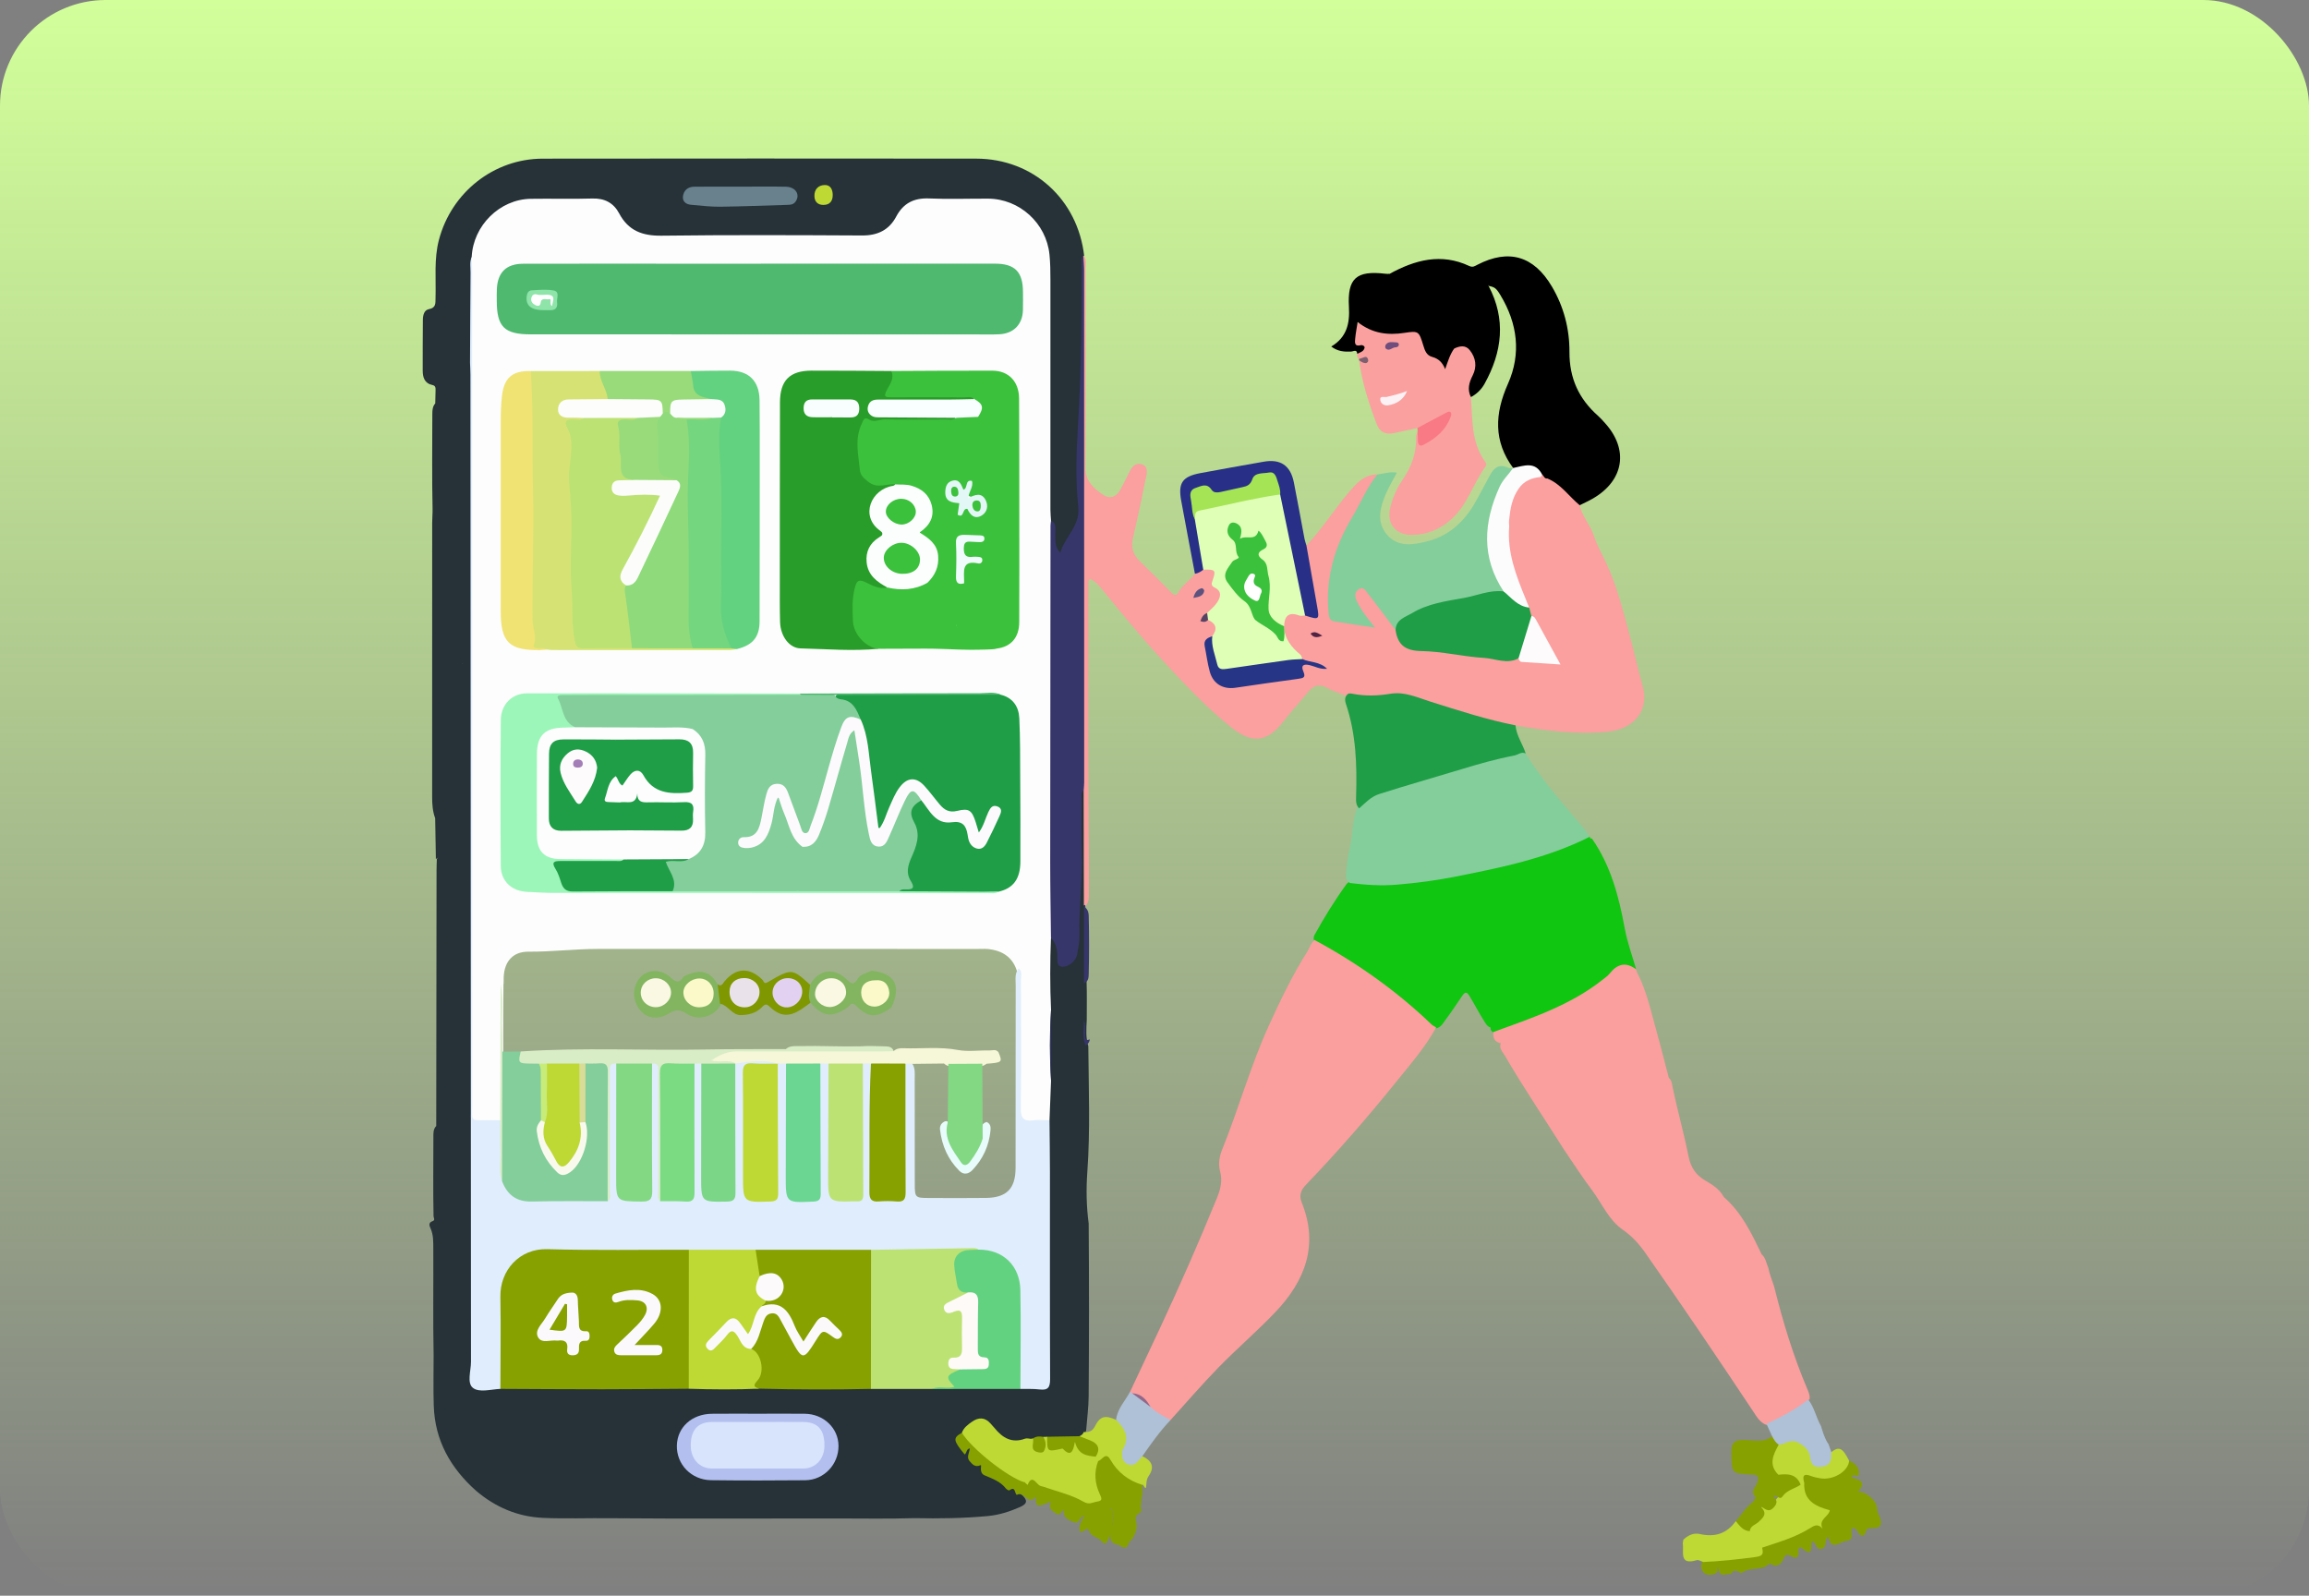 <svg width="437" height="302" viewBox="0 0 437 302" fill="none" xmlns="http://www.w3.org/2000/svg">
<rect x="0" y="0" width="437" height="302" fill="#808080" stroke="none"/>
<rect width="437" height="302" rx="20" fill="url(#paint0_linear_809_2347)"/>
<path d="M82.493 162.564C82.449 159.993 82.405 157.423 82.361 154.853C81.888 153.577 81.788 152.258 81.789 150.903C81.804 133.598 81.801 116.293 81.794 98.988C81.794 98.093 81.884 97.203 81.867 96.308C81.733 90.315 81.823 84.322 81.822 78.328C81.822 77.623 81.875 76.919 82.375 76.347C82.396 75.518 82.424 74.689 82.434 73.86C82.44 73.41 82.445 72.991 81.825 72.864C80.332 72.556 80.006 71.406 80.002 70.111C79.994 66.918 80.01 63.726 80.032 60.534C80.038 59.657 80.275 58.678 81.165 58.512C82.55 58.254 82.4 57.389 82.429 56.417C82.539 52.729 82.112 49.022 83.079 45.366C85.45 36.402 93.468 30.037 102.715 30.026C130.056 29.995 157.398 29.99 184.739 30.021C195.509 30.033 203.986 37.73 205.192 48.447C205.17 48.562 205.149 48.677 205.127 48.792C205.051 52.617 205.049 56.443 205.109 60.267C205.202 66.132 205.079 72.005 204.753 77.844C204.469 82.936 204.844 88.032 204.334 93.111C204.189 94.557 204.554 96.025 204.524 97.498C204.492 99.097 204.118 100.52 202.909 101.644C202.335 102.178 202.029 102.881 201.715 103.583C201.483 104.102 201.231 104.764 200.558 104.686C199.862 104.606 199.555 103.96 199.365 103.327C199.143 102.583 199.188 101.81 199.196 101.047C199.204 100.205 199.133 99.392 198.666 98.661C198.295 97.611 198.385 96.517 198.385 95.436C198.378 81.136 198.413 66.836 198.358 52.536C198.345 49.015 198.092 45.481 195.699 42.564C193.441 39.811 190.659 38.137 186.964 38.19C183.071 38.246 179.175 38.236 175.281 38.19C173.174 38.165 171.521 38.887 170.498 40.754C168.699 44.035 165.959 45.188 162.256 45.15C149.807 45.02 137.356 45.035 124.907 45.141C121.308 45.172 118.576 44.12 116.811 40.855C115.775 38.939 114.041 38.166 111.863 38.192C108.353 38.234 104.84 38.188 101.329 38.206C95.228 38.236 90.823 42.058 89.865 48.125C89.825 48.377 89.787 48.63 89.737 48.881C89.428 49.811 89.504 50.772 89.493 51.726C89.431 57.334 89.621 62.944 89.394 68.551C89.036 69.536 89.109 70.563 89.109 71.582C89.106 86.138 89.124 100.695 89.093 115.252C89.087 118.174 89.174 121.11 88.429 123.989C88.15 125.069 87.905 125.961 86.477 125.763C85.483 125.626 85.18 126.5 84.925 127.185C84.031 129.585 83.419 132.052 83.419 134.64C83.42 143.003 83.441 151.367 83.393 159.731C83.388 160.715 83.82 161.952 82.493 162.564Z" fill="#263238"/>
<path d="M304.002 106.589C305.983 110.814 307.092 115.327 308.31 119.799C309.229 123.172 309.989 126.589 310.924 129.957C312.113 134.238 309.503 137.956 304.266 138.478C298.356 139.068 292.598 138.293 286.829 137.282C285.977 137.919 285.108 137.49 284.261 137.294C278.665 136 273.245 134.104 267.748 132.467C265.9 131.916 264.056 131.611 262.102 131.988C259.693 132.452 257.276 132.082 254.874 131.752C253.712 131.232 252.451 130.901 251.356 130.276C249.803 129.39 248.675 129.595 247.55 130.987C246.068 132.82 244.435 134.53 243.005 136.412C239.939 140.446 237.061 140.873 233.078 137.698C228.176 133.789 223.916 129.195 219.683 124.598C215.751 120.33 212.094 115.817 208.41 111.332C207.816 110.609 207.163 109.92 206.311 109.557C205.976 109.805 206.01 110.078 206.011 110.323C206.041 126.721 205.939 143.119 206.066 159.52C206.102 162.605 206.093 165.687 206.079 168.769C206.075 169.64 206.164 170.544 205.599 171.317C205.369 171.495 205.151 171.482 204.942 171.28C204.405 170.48 204.566 169.568 204.56 168.695C204.512 162.299 204.62 155.903 204.493 149.508C204.461 132.648 204.402 115.787 204.517 98.927C204.538 95.735 204.504 92.543 204.515 89.351C204.564 76.011 205.096 62.676 204.91 49.334C204.906 49.014 204.906 48.695 205.034 48.392C205.034 48.392 205.193 48.445 205.193 48.446C205.671 49.212 205.458 50.066 205.459 50.877C205.476 63.396 205.517 75.916 205.434 88.435C205.417 91.101 207.013 92.512 208.888 93.718C210.033 94.455 211.266 94.066 211.978 92.785C212.629 91.614 213.196 90.397 213.812 89.206C214.281 88.302 214.909 87.522 216.051 87.859C217.336 88.239 217.077 89.399 216.902 90.281C216.146 94.087 215.336 97.885 214.455 101.664C214.043 103.433 214.327 104.88 215.666 106.164C217.737 108.149 219.748 110.196 221.769 112.232C222.237 112.703 222.649 112.771 222.984 112.156C223.766 110.72 225.218 109.888 226.154 108.594C226.589 108.034 227.139 107.641 227.822 107.438C230.015 107.335 230.318 107.607 230.173 109.659C230.14 110.117 230.17 110.498 230.406 110.916C231.604 113.04 231.512 113.644 229.827 115.363C229.517 115.679 229.2 115.99 228.859 116.271C228.48 116.573 228.103 116.879 227.765 117.241C228.248 117.212 228.719 116.975 229.212 117.168C230.762 118.493 230.824 119.056 229.618 120.74C229.279 121.021 228.865 121.25 228.698 121.684C227.246 125.469 230.706 130.039 234.665 129.522C238.008 129.085 241.336 128.542 244.67 128.039C245.286 127.947 246.038 127.966 246.077 127.076C246.16 125.188 247.229 125.272 248.571 125.745C248.9 125.861 249.283 125.836 249.516 125.958C248.526 125.529 247.247 125.658 246.241 124.927C245.573 124.008 244.918 123.092 243.912 122.479C242.417 121.568 243.209 119.924 242.754 118.671C242.699 118.47 242.673 118.267 242.665 118.059C243.109 115.851 243.457 115.59 245.577 115.888C246.018 115.95 246.457 116.029 246.898 116.082C248.959 116.302 249.046 116.243 248.653 114.245C248.088 111.366 247.607 108.471 247.021 105.596C246.859 104.802 246.567 103.963 247.258 103.241C250.133 100.211 252.364 96.668 255.031 93.475C256.521 91.692 258.029 89.816 260.697 89.79C259.804 92.602 258.062 94.98 256.665 97.526C255.061 100.45 253.725 103.455 252.685 106.622C251.7 109.623 252.034 112.682 252.014 115.732C252.008 116.659 252.577 117.094 253.459 117.195C255.226 117.398 256.966 117.78 258.92 118.074C258.193 116.985 257.527 116.059 256.938 115.087C256.606 114.541 256.295 113.98 256.161 113.347C255.969 112.446 256.2 111.679 257.022 111.206C257.865 110.722 258.516 111.237 259.047 111.796C260.897 113.745 262.403 115.965 263.929 118.165C264.183 118.531 264.401 118.923 264.635 119.306C265.133 121.915 266.856 122.51 269.316 122.696C275.277 123.148 281.185 124.213 287.175 124.398C289.463 125.295 291.906 124.614 294.308 125.194C292.642 122.287 291.411 119.301 289.596 116.634C289.304 116.116 289.116 115.558 288.921 115.001C287.352 111.47 285.888 107.903 285.275 104.059C285.047 102.632 284.772 101.184 285.449 99.785C285.554 99.702 285.712 99.595 285.779 99.647C288.031 101.424 290.687 101.109 293.284 101.115C296.102 101.123 298.312 102.33 300.014 104.546C301.148 106.023 301.929 107.709 302.878 109.296C303.288 109.983 303.694 110.679 304.05 111.119C303.475 109.716 303.062 108.2 304.002 106.589Z" fill="#FB9F9F"/>
<path d="M300.851 158.374C300.925 158.459 300.964 158.557 300.97 158.669C301.426 159.995 301.973 161.304 302.66 162.502C304.84 166.3 305.499 170.513 306.296 174.708C307.225 179.6 304.591 182.726 301.023 185.312C296.247 188.773 290.935 191.249 285.444 193.344C284.434 193.73 283.467 194.227 282.427 194.53C281.522 194.464 281.2 193.726 280.796 193.092C279.841 191.593 279.035 190.005 278.108 188.488C277.649 187.737 277.315 187.626 276.76 188.437C275.721 189.956 274.715 191.5 273.607 192.97C273.124 193.611 272.756 194.418 271.835 194.603C271.44 194.613 271.117 194.44 270.813 194.214C264.675 188.753 258.178 183.782 251.049 179.66C250.193 179.165 249.158 178.846 248.647 177.863C248.599 177.541 248.635 177.219 248.788 176.942C250.62 173.63 252.6 170.41 254.825 167.346C255.012 167.089 255.29 166.925 255.595 166.813C257.135 166.367 258.624 167.014 260.149 167.018C265.081 167.032 269.933 166.33 274.763 165.461C283.121 163.958 291.369 162.038 299.197 158.628C299.724 158.399 300.255 158.166 300.851 158.374Z" fill="#10C610"/>
<path d="M300.851 158.374C292.717 162.481 283.89 164.245 275.06 165.986C271.553 166.677 268.008 167.115 264.446 167.423C261.441 167.683 258.456 167.484 255.475 167.115C254.521 166.53 254.736 165.569 254.81 164.736C254.945 163.233 255.12 161.727 255.505 160.259C256.062 157.833 255.931 155.282 256.833 152.917C258.334 150.104 261.277 149.702 263.879 148.829C268.463 147.29 273.188 146.191 277.781 144.7C280.7 143.752 283.704 143.246 286.627 142.383C287.351 142.169 288.11 141.874 288.748 142.604C291.827 147.65 295.747 152.043 299.548 156.529C300.033 157.101 300.419 157.757 300.851 158.374Z" fill="#84CE9B"/>
<path d="M262.974 51.837C267.795 49.186 272.759 47.844 278.072 50.343C278.751 50.662 279.125 50.359 279.621 50.103C285.545 47.048 290.273 48.434 293.693 54.2C295.961 58.025 297.055 62.251 297.033 66.597C297.008 71.58 298.809 75.486 302.45 78.704C302.926 79.125 303.346 79.611 303.773 80.084C308.279 85.081 307.361 90.904 301.515 94.324C300.694 94.805 299.819 95.19 298.968 95.62C298.49 95.85 298.083 95.659 297.793 95.312C296.418 93.666 294.907 92.188 293.008 91.143C292.731 90.99 292.621 90.662 292.58 90.338C292.579 90.08 292.589 89.807 292.746 89.604C295.391 86.192 294.451 82.885 292.308 79.743C290.393 76.936 289.606 73.892 289.659 70.546C289.705 67.679 289.712 64.811 289.654 61.945C289.604 59.419 289.048 57.022 287.538 54.918C285.957 52.716 283.82 51.759 281.069 51.902C281.051 52.764 281.77 53.326 281.722 54.1C285.075 60.435 284.309 66.611 280.951 72.657C280.362 73.718 279.479 74.567 278.387 75.158C277.235 74.425 277.42 73.362 277.719 72.303C277.941 71.516 278.319 70.776 278.452 69.96C278.88 67.332 277.862 66.164 275.239 66.28C273.764 66.057 272.936 65.04 272.287 63.831C271.538 62.433 270.811 61.02 270.156 59.577C269.113 57.283 267.583 55.953 264.864 56.087C262.99 56.179 262.082 55.105 261.907 53.316C261.822 52.449 262.184 52.017 262.974 51.837Z" fill="black"/>
<path d="M275.215 65.966C276.255 65.473 277.348 65.254 278.156 66.253C279.319 67.692 279.567 69.394 278.723 71.047C278.021 72.421 277.674 73.718 278.386 75.158C278.706 79.318 278.402 83.612 281.002 87.278C281.238 87.609 281.427 87.911 281.141 88.303C278.789 91.534 277.731 95.594 274.608 98.343C272.45 100.243 269.977 101.229 267.135 101.237C264.133 101.246 262.399 99.07 263.1 96.162C263.55 94.299 264.278 92.523 265.376 90.931C267.084 88.455 268.113 85.775 268.004 82.716C267.991 82.361 268.193 81.998 268.295 81.638C269.385 83.894 269.661 83.931 271.714 82.037C272.679 81.147 273.559 80.192 274.062 78.733C271.897 79.342 270.373 80.937 268.259 81.005C266.77 81.328 265.283 81.659 263.792 81.974C262.266 82.296 261.13 81.773 260.568 80.3C259.07 76.376 257.772 72.392 257.228 68.203C257.41 68.154 257.587 68.17 257.758 68.248C257.651 67.994 257.325 68.141 257.19 67.938C256.873 67.682 256.789 67.349 256.873 66.963C257.15 66.585 257.429 66.193 256.823 65.872C255.907 65.385 255.967 64.523 255.991 63.7C256.074 60.961 256.745 60.577 259.141 61.733C260.894 62.579 262.766 62.898 264.714 62.621C268.272 62.114 268.556 62.251 269.913 65.443C270.257 66.254 270.774 66.838 271.551 67.221C272.413 67.645 273.224 68.13 273.559 69.14C273.629 69.335 273.874 68.92 273.663 69.064C273.386 67.634 273.997 66.648 275.215 65.966Z" fill="#FAA09F"/>
<path d="M264.128 119.251C262.375 116.922 260.647 114.573 258.848 112.281C258.469 111.798 258.034 110.947 257.16 111.519C256.307 112.077 256.376 112.867 256.764 113.715C257.59 115.518 258.836 117.036 260.234 118.782C257.492 118.365 254.984 118.006 252.485 117.589C251.644 117.45 251.524 116.79 251.449 116.012C250.814 109.411 252.6 103.406 255.955 97.818C257.555 95.153 258.688 92.212 260.696 89.79C261.877 89.674 263.029 89.211 264.378 89.455C263.652 90.831 262.886 92.078 262.314 93.409C261.198 96.007 260.45 98.779 262.488 101.177C264.558 103.614 267.445 103.138 270.148 102.444C274.506 101.324 277.421 98.408 279.504 94.548C280.321 93.034 281.155 91.529 281.95 90.004C282.719 88.527 283.723 87.713 285.459 88.524C285.726 88.648 286.083 88.581 286.398 88.602C286.415 88.701 286.433 88.8 286.451 88.899C286.332 89.564 285.809 89.985 285.477 90.522C281.629 96.743 280.626 103.18 284.012 109.95C284.342 110.609 284.949 111.223 284.495 112.069C281.442 112.57 278.489 113.531 275.432 114.022C272.983 114.416 270.589 115.03 268.31 116.033C266.653 116.761 265.341 117.943 264.128 119.251Z" fill="#84CE9B"/>
<path d="M288.75 142.604C287.931 142.196 287.304 142.856 286.582 142.993C283.182 143.638 279.863 144.584 276.555 145.593C271.416 147.16 266.243 148.613 261.121 150.245C259.393 150.795 258.434 151.951 257.23 152.987C256.559 152.333 256.634 151.473 256.658 150.666C256.831 144.754 256.652 138.885 254.725 133.205C254.542 132.665 254.47 132.084 254.872 131.573C255.191 131.123 255.592 131.226 256.059 131.315C258.434 131.77 260.794 131.692 263.193 131.294C265.849 130.853 268.299 132.031 270.746 132.798C276.062 134.464 281.352 136.2 286.829 137.282C286.978 139.234 288.197 140.799 288.75 142.604Z" fill="#1F9E47"/>
<path d="M281.724 54.101C281.314 53.126 279.411 52.445 280.272 51.468C281.046 50.59 282.811 51.282 284.002 51.658C287.37 52.722 289.007 55.398 289.785 58.658C290.563 61.917 290.219 65.247 290.153 68.538C290.068 72.765 290.529 76.727 293.24 80.231C294.685 82.098 294.895 84.402 294.838 86.768C294.798 88.46 293.081 89.079 292.859 90.557C292.158 90.943 291.843 90.382 291.457 89.991C290.594 88.738 289.45 88.299 287.967 88.736C287.432 88.893 286.852 89.121 286.372 88.573L286.398 88.602C282.622 83.492 282.885 78.269 285.397 72.632C287.942 66.921 287.204 61.201 283.963 55.846C283.145 54.495 282.871 54.337 281.724 54.101Z" fill="black"/>
<path d="M275.215 65.966C274.43 67.066 274.042 68.348 273.51 69.867C273 68.555 272.206 67.858 271.049 67.545C269.996 67.26 269.673 66.366 269.383 65.41C268.554 62.683 268.489 62.589 265.831 62.993C262.686 63.471 259.76 63.157 256.946 60.945C256.766 62.114 256.574 63.069 256.487 64.034C256.421 64.76 256.26 65.663 257.575 65.327C257.844 65.258 258.322 65.502 258.26 65.818C258.122 66.513 257.422 66.678 256.874 66.964C256.79 66.034 256.155 66.518 255.732 66.537C254.45 66.595 253.207 66.532 251.951 65.582C254.89 63.848 255.483 61.211 255.299 58.092C254.977 52.65 256.714 51.157 262.211 51.81C262.463 51.84 262.719 51.829 262.974 51.837C261.678 52.603 262.532 53.653 262.712 54.527C262.879 55.342 263.639 55.755 264.484 55.622C267.997 55.066 269.59 57.14 270.944 59.944C272.012 62.153 272.503 64.882 275.215 65.966Z" fill="black"/>
<path d="M247.256 103.241C247.922 107.041 248.579 110.843 249.258 114.641C249.737 117.315 249.702 117.354 247.002 116.491C246.09 115.882 246.1 114.864 245.914 113.956C244.542 107.251 243.204 100.539 241.873 93.828C241.751 93.141 241.682 92.439 241.442 91.777C241.187 91.075 241.092 90.172 240.154 90.062C239.184 89.949 238.262 90.174 237.553 90.955C235.489 93.225 231.554 94.04 228.607 92.822C227.058 92.182 225.896 92.939 225.98 94.632C226.043 95.898 226.264 97.159 226.594 98.394C227.088 100.794 227.444 103.216 227.845 105.63C227.966 106.355 228.218 107.116 227.729 107.82C227.263 108.2 226.757 108.496 226.152 108.593C225.282 103.973 224.394 99.356 223.548 94.732C222.941 91.417 223.779 90.188 227.122 89.553C231.117 88.795 235.124 88.101 239.128 87.387C242.331 86.815 244.234 88.078 244.875 91.292C245.583 94.844 246.213 98.411 246.89 101.969C246.972 102.401 247.132 102.818 247.256 103.241Z" fill="#273086"/>
<path d="M291.871 89.822C292.207 90.058 292.28 90.647 292.858 90.557C295.421 91.61 296.934 93.931 298.97 95.62C299.433 97.755 300.996 99.371 301.668 101.436C302.248 103.218 303.208 104.877 304.001 106.59C303.836 108.285 304.151 109.959 304.474 111.969C302.747 110.765 302.083 109.205 301.422 107.794C299.406 103.491 296.37 101.131 291.419 101.599C289.273 101.801 287.048 101.879 285.626 99.702C283.723 95.715 287.142 90.306 291.871 89.822Z" fill="#FB9F9F"/>
<path d="M282.183 194.375C284.576 192.733 287.457 192.208 290.019 190.941C293.948 188.998 297.898 187.098 301.423 184.456C305.417 181.462 306.593 177.663 305.501 172.701C304.589 168.554 303.172 164.675 301.401 160.875C301.068 160.161 300.828 159.461 300.97 158.67C301.093 158.658 301.208 158.682 301.315 158.743C304.886 163.874 306.401 169.73 307.509 175.773C307.987 178.381 308.93 180.903 309.662 183.464C307.007 182.596 305.399 184.275 303.591 185.779C298.804 189.761 293.086 192.018 287.315 194.101C285.795 194.65 284.371 195.726 282.59 195.365C282.232 195.126 281.967 194.848 282.183 194.375Z" fill="#10C610"/>
<path d="M268.262 81.004C270.092 80.03 271.921 79.055 273.752 78.082C274.038 77.93 274.376 77.782 274.599 78.091C274.709 78.243 274.667 78.568 274.592 78.778C273.664 81.377 271.713 83.01 269.346 84.214C268.746 84.519 268.385 84.2 268.36 83.534C268.337 82.902 268.319 82.27 268.298 81.638C268.286 81.427 268.274 81.215 268.262 81.004Z" fill="#F97984"/>
<path d="M257.191 67.938C257.434 67.862 257.684 67.804 257.917 67.705C258.287 67.549 258.654 67.398 258.872 67.892C258.942 68.051 258.982 68.304 258.903 68.433C258.649 68.851 258.248 68.735 257.89 68.589C257.656 68.493 257.449 68.335 257.23 68.204C257.213 68.115 257.201 68.027 257.191 67.938Z" fill="#7C6070"/>
<path d="M205.088 149.542C205.103 156.795 205.117 164.047 205.131 171.3C205.721 172.072 205.613 172.98 205.618 173.86C205.644 177.85 205.59 181.84 205.651 185.829C205.734 188.246 205.674 190.664 205.68 193.082C205.59 194.731 205.468 196.382 205.972 197.997C206.038 205.946 206.356 213.894 205.785 221.84C205.553 225.079 205.613 228.326 206.041 231.556C206.133 242.453 206.12 253.352 206.037 264.249C206.021 266.402 205.731 268.564 205.563 270.722C205.422 271.336 205.099 271.815 204.52 272.096C202.516 272.556 200.485 272.397 198.458 272.333C198.16 272.33 197.861 272.324 197.564 272.32C196.9 272.299 196.25 272.403 195.608 272.569C195.425 272.613 195.24 272.64 195.054 272.661C191.886 273.596 189.38 272.762 187.378 270.058C186.361 268.685 185.276 268.727 183.913 269.797C183.363 270.23 182.909 270.772 182.376 271.224C181.416 271.996 181.334 272.837 182.009 273.884C182.574 274.761 183.473 272.949 183.874 274.193C184.086 274.85 183.545 275.923 184.162 276.171C186.192 276.988 186.853 279.291 188.943 280.132C190.453 280.739 192.25 281.209 193.267 282.774C194.535 283.935 194.514 284.572 193.011 285.234C191.089 286.082 189.088 286.719 186.971 286.919C182.343 287.355 177.706 287.411 173.062 287.319C168.218 287.467 163.375 287.384 158.533 287.378C144.195 287.362 129.856 287.459 115.521 287.334C111.27 287.287 107.012 287.458 102.764 287.268C97.978 287.052 93.761 285.25 90.106 282.145C85.292 277.86 82.309 272.636 82.094 266.074C81.99 262.898 82.067 259.716 82.067 256.535C81.937 249.781 82.044 243.028 82.008 236.276C82.002 235.003 82.039 233.735 81.504 232.52C81.29 232.036 80.997 231.408 81.855 231.121C82.428 230.929 82.06 230.49 82.053 230.169C81.95 225.2 82.025 220.232 82.023 215.263C82.023 214.51 81.971 213.718 82.56 213.099C82.579 196.956 82.598 180.812 82.62 164.669C82.621 163.968 82.656 163.268 82.675 162.567C83.215 161.964 82.988 161.227 82.989 160.549C83.005 151.552 82.925 142.554 83.046 133.559C83.085 130.72 83.775 127.917 85.301 125.433C85.628 124.901 85.948 123.727 86.865 125.049C87.567 126.06 87.791 125.402 87.972 124.659C88.679 121.754 88.723 118.788 88.728 115.83C88.752 100.835 88.736 85.84 88.754 70.845C88.755 70.115 88.462 69.299 89.129 68.67C89.983 69.664 89.652 70.867 89.652 71.98C89.67 114.11 89.64 156.239 89.679 198.369C89.698 218.475 89.776 238.581 89.757 258.688C89.756 259.071 89.752 259.454 89.764 259.836C89.837 262.096 90.044 262.3 92.347 262.35C93.175 262.368 94.004 262.334 94.831 262.416C106.683 262.326 118.536 262.313 130.388 262.417C134.874 262.304 139.36 262.383 143.847 262.397C150.845 262.361 157.844 262.306 164.842 262.418C168.688 262.332 172.534 262.352 176.38 262.397C181.973 262.517 187.566 262.216 193.158 262.419C193.476 262.425 193.791 262.37 194.109 262.37C197.981 262.363 198.038 262.753 197.936 258.519C197.844 254.692 198.596 250.898 198.326 247.076C197.556 236.201 198.144 225.312 197.96 214.431C197.947 213.668 197.921 212.902 198.012 212.141C198.233 209.517 198.446 206.891 198.385 204.252C198.432 199.947 198.444 195.642 198.371 191.337C198.299 187.475 198.347 183.612 198.348 179.75C198.349 179.054 198.363 178.352 198.727 177.721C199.638 177.053 199.785 177.971 200.07 178.429C200.442 179.029 200.51 179.748 200.642 180.439C200.762 181.062 200.519 182.004 201.615 181.967C202.491 181.938 203.015 181.373 203.169 180.537C203.445 179.034 203.688 177.526 203.735 175.989C203.982 168.028 204.237 160.068 204.144 152.1C204.133 151.193 203.734 150.003 205.088 149.542Z" fill="#263238"/>
<path d="M326.262 226.562C329.663 229.511 331.516 233.482 333.428 237.414C334.203 238.085 334.286 239.093 334.674 239.953C334.922 241.181 335.399 242.339 335.781 243.527C337.425 250.134 339.389 256.637 342.063 262.91C342.313 263.496 342.557 264.084 342.501 264.744C340.323 267.323 337.406 268.672 334.279 269.674C333.014 269.161 332.409 268.022 331.708 266.968C325.039 256.942 318.3 246.962 311.381 237.105C310.207 235.433 308.862 233.94 307.145 232.75C304.443 230.878 303.209 227.786 301.307 225.253C299.435 222.759 297.741 220.128 295.985 217.546C292.257 211.624 288.323 205.833 284.803 199.781C284.356 199.013 283.506 198.276 284.181 197.207C290.128 194.93 296.239 193.444 302.65 193.94C306.104 194.207 308.818 195.822 310.252 199.197C310.95 200.841 311.639 202.484 312.229 204.169C312.472 204.864 312.68 205.6 313.785 206.257C313.277 203.231 313 200.545 312.219 197.939C311.25 194.704 310.253 191.477 309.247 188.253C308.875 187.062 308.778 185.882 309.097 184.679C309.188 184.334 309.23 183.884 309.795 184.015C311.711 187.578 312.475 191.526 313.563 195.362C314.374 198.222 315.085 201.111 315.84 203.986C316.41 204.499 316.454 205.227 316.593 205.903C317.493 210.265 318.722 214.552 319.587 218.921C319.98 220.904 320.951 222.394 322.753 223.434C324.111 224.217 325.481 225.085 326.262 226.562Z" fill="#FB9E9E"/>
<path d="M309.796 184.014C308.614 186.63 310.024 188.972 310.752 191.295C312.194 195.9 313.536 200.511 314.225 205.296C314.315 205.921 314.613 206.744 313.961 207.039C313.157 207.402 312.663 206.47 312.424 205.964C311.67 204.363 311.122 202.665 310.494 201.005C308.63 196.079 306.147 194.445 300.818 194.362C295.66 194.282 290.78 195.602 285.905 197.029C285.3 197.206 284.675 197.312 284.059 197.451C282.865 197.218 282.498 196.437 282.646 195.316C289.868 192.677 297.204 190.275 303.347 185.388C303.794 185.033 304.287 184.7 304.635 184.259C306.08 182.426 307.706 181.97 309.662 183.462C309.707 183.647 309.751 183.831 309.796 184.014Z" fill="#FB9E9E"/>
<path d="M351.704 279.419C351.256 279.31 350.765 278.891 350.411 279.588C352.72 280.262 352.93 280.719 351.691 282.341C352.955 282.159 355.252 283.978 355.262 285.53C355.267 286.253 355.611 286.664 355.797 287.198C356.238 288.46 356.027 289.199 354.535 289.191C354.281 289.189 354.025 289.244 353.772 289.233C352.833 289.19 353.361 291.107 352.108 290.517C351.489 290.225 351.559 288.984 350.456 289.239C350.186 290.048 351.063 291.47 349.424 291.625C348.226 291.738 346.571 293.708 346.027 290.807C345.148 291.466 345.927 292.795 344.783 293.12C343.575 293.463 343.898 291.865 342.925 291.711C342.638 292.556 343.284 294.991 341.044 292.991C340.573 292.571 340.271 293.157 340.369 293.675C340.54 294.583 340.009 295.025 339.333 294.684C338.437 294.231 337.979 293.828 337.476 295.165C337.314 295.594 336.454 296.895 335.192 296.006C334.854 295.768 334.321 296.449 333.899 296.59C332.509 297.055 330.922 296.716 329.59 297.713C329.41 297.848 328.299 296.567 327.643 297.831C327.307 297.872 326.972 297.913 326.636 297.954C325.614 298.28 325.32 297.629 325.167 296.73C325.213 296.593 324.979 296.752 325.006 296.811C325.275 297.415 324.834 297.799 324.386 297.917C323.314 298.199 322.353 298.045 321.982 296.765C321.931 296.347 321.989 295.95 322.211 295.587C322.952 294.893 323.887 295.064 324.759 295.075C327.275 295.108 329.682 294.423 332.137 294.049C332.835 293.942 333.07 293.465 333.301 292.931C335.114 291.433 337.464 291.148 339.537 290.237C341.022 289.585 342.331 288.531 344.049 288.301C344.667 288.219 345.064 287.184 345.266 286.519C345.495 285.76 344.535 285.79 344.098 285.59C341.949 284.605 340.9 282.985 340.967 280.628C340.916 278.839 341.201 278.549 342.833 278.804C343.832 278.959 344.793 279.329 345.84 279.178C347.661 278.916 349.055 278.064 349.908 276.4C351.484 277.098 352.118 278.163 351.704 279.419Z" fill="#87A100"/>
<path d="M198.922 204.52C198.824 207.02 198.725 209.52 198.627 212.02C197.16 212.983 195.552 212.702 193.996 212.441C192.664 212.218 192.687 211.053 192.68 210.022C192.653 205.816 192.699 201.61 192.661 197.404C192.621 192.946 192.816 188.487 192.542 184.038C191.854 181.518 190.164 180.128 187.624 179.697C186.798 179.524 185.966 179.596 185.139 179.596C161.15 179.592 137.161 179.592 113.172 179.593C108.771 179.594 104.395 180.146 99.986 180.115C97.102 180.095 95.472 181.94 95.334 184.864C95.31 185.373 95.353 185.885 95.284 186.394C95.188 194.04 95.28 201.685 95.236 209.331C95.231 210.27 95.412 211.257 94.791 212.106C93.362 212.947 91.823 212.656 90.31 212.504C89.496 212.423 89.087 211.909 89.144 211.052C89.174 210.607 89.147 210.158 89.147 209.711C89.147 156.712 89.147 103.712 89.153 50.712C89.153 50.015 89.038 49.307 89.273 48.621C89.558 42.694 94.569 37.721 100.437 37.626C104.333 37.563 108.233 37.692 112.126 37.569C114.456 37.496 116.15 38.439 117.173 40.37C118.924 43.677 121.581 44.651 125.217 44.605C137.863 44.446 150.513 44.5 163.161 44.565C166.081 44.58 168.257 43.549 169.617 40.985C170.97 38.435 172.998 37.431 175.884 37.559C179.582 37.724 183.293 37.578 186.998 37.595C192.943 37.621 198.018 42.221 198.624 48.176C198.785 49.76 198.803 51.363 198.804 52.958C198.812 67.457 198.801 81.957 198.802 96.456C198.802 97.154 198.876 97.852 198.916 98.55C199.778 100.813 199.494 103.221 199.525 105.525C199.676 116.693 199.846 127.872 199.502 139.032C199.282 146.179 199.157 153.322 199.273 160.461C199.35 165.175 199.648 169.891 199.586 174.612C199.573 175.617 199.734 176.682 198.906 177.503C198.722 182.052 198.709 186.601 198.922 191.149C198.663 195.606 198.663 200.063 198.922 204.52Z" fill="#FDFDFD"/>
<path d="M89.273 48.621C89.3 49.45 89.351 50.278 89.351 51.106C89.356 103.706 89.354 156.306 89.366 208.906C89.367 212.511 88.908 211.96 92.55 212.012C93.252 212.023 93.954 212.021 94.656 212.025C95.441 212.72 95.188 213.661 95.235 214.522C95.392 217.423 94.929 220.345 95.529 223.228C96.477 225.746 98.236 226.887 100.978 226.803C104.737 226.688 108.503 226.782 112.266 226.769C113.019 226.766 113.812 226.889 114.449 226.314C115.048 225.59 114.846 224.728 114.849 223.919C114.867 217.043 114.827 210.167 114.885 203.291C114.894 202.25 114.612 200.738 116.589 201.181C117.318 202.052 117.155 203.11 117.158 204.113C117.179 210.746 117.15 217.379 117.187 224.012C117.192 224.904 116.797 226.163 117.988 226.514C119.382 226.924 120.931 227.029 122.29 226.383C123.056 226.018 122.816 225.014 122.819 224.272C122.841 217.575 122.82 210.878 122.84 204.181C122.843 203.175 122.689 202.124 123.357 201.226C124.453 200.719 124.897 201.311 125.065 202.277C125.197 203.033 125.141 203.804 125.141 204.568C125.144 211.069 125.138 217.571 125.149 224.072C125.15 224.881 124.96 225.755 125.704 226.388C125.821 226.445 125.927 226.532 126.047 226.557C130.169 227.429 130.889 226.861 130.89 222.744C130.891 216.576 130.882 210.408 130.898 204.239C130.901 203.234 130.759 202.191 131.376 201.276C131.817 200.933 132.272 200.933 132.737 201.224C133.4 202.122 133.25 203.173 133.253 204.179C133.271 210.812 133.247 217.445 133.277 224.078C133.281 224.928 132.965 226.083 133.974 226.474C135.224 226.958 136.654 226.984 137.907 226.462C138.821 226.081 138.535 225.016 138.538 224.225C138.565 217.719 138.547 211.214 138.557 204.708C138.559 203.692 138.466 202.664 138.783 201.667C138.873 201.435 139.011 201.235 139.191 201.064C141.531 199.836 144.013 200.313 146.462 200.5C146.832 200.528 147.409 200.683 147.13 201.354C145.99 202.198 144.665 201.863 143.419 201.87C142.02 201.878 141.299 202.325 141.303 203.849C141.321 210.875 141.317 217.9 141.306 224.925C141.303 226.235 141.868 226.791 143.151 226.732C143.852 226.699 144.555 226.735 145.257 226.684C146.107 226.624 146.504 226.167 146.561 225.338C146.605 224.7 146.604 224.062 146.604 223.423C146.606 217.037 146.595 210.65 146.615 204.263C146.618 203.261 146.431 202.2 147.165 201.323C147.699 200.845 148.26 200.831 148.846 201.22C149.497 202.122 149.354 203.173 149.356 204.182C149.374 210.824 149.35 217.467 149.382 224.11C149.386 224.952 149.048 226.101 150.1 226.487C151.363 226.951 152.798 226.987 154.037 226.441C154.908 226.057 154.633 224.974 154.636 224.173C154.659 217.53 154.639 210.887 154.656 204.244C154.658 203.234 154.524 202.187 155.136 201.267C155.701 200.823 156.283 200.828 156.878 201.201C157.546 202.092 157.403 203.141 157.406 204.146C157.424 210.704 157.4 217.262 157.43 223.82C157.434 224.731 157.05 225.952 158.06 226.435C159.275 227.016 160.714 226.933 161.982 226.491C162.955 226.152 162.678 225.085 162.682 224.301C162.712 217.616 162.689 210.93 162.705 204.245C162.708 203.238 162.575 202.194 163.18 201.275C163.737 200.824 164.317 200.828 164.915 201.187C165.796 202.605 165.477 204.164 165.345 205.665C164.784 212.042 165.202 218.428 165.097 224.809C165.076 226.046 165.608 226.632 166.906 226.731C170.483 227.002 170.75 226.802 170.751 223.234C170.754 216.911 170.744 210.589 170.76 204.267C170.763 203.257 170.62 202.209 171.232 201.288C171.675 200.932 172.133 200.932 172.605 201.227C173.267 202.126 173.117 203.178 173.119 204.186C173.137 210.826 173.119 217.467 173.133 224.108C173.138 226.62 173.235 226.716 175.698 226.724C179.338 226.737 182.978 226.765 186.618 226.715C190.511 226.661 192.198 224.958 192.207 221.05C192.231 209.493 192.207 197.936 192.227 186.378C192.229 185.319 191.999 184.185 192.819 183.268C193.493 183.892 193.208 184.71 193.21 185.44C193.235 193.548 193.291 201.657 193.189 209.764C193.166 211.658 193.761 212.261 195.566 212.036C196.572 211.911 197.606 212.018 198.628 212.019C198.657 215.268 198.71 218.517 198.712 221.766C198.72 234.837 198.683 247.908 198.744 260.978C198.752 262.553 198.365 263.162 196.751 262.964C195.557 262.817 194.335 262.887 193.126 262.861C192.503 262.09 192.655 261.164 192.652 260.287C192.632 255.5 192.643 250.714 192.643 245.927C192.643 244.84 192.596 243.761 192.326 242.698C191.361 238.892 188.849 237.058 184.993 236.93C182.65 236.429 180.273 236.64 177.951 236.868C173.557 237.301 169.17 237.091 164.779 237.111C157.538 237.203 150.298 237.211 143.058 237.112C138.866 237.188 134.673 237.204 130.483 237.109C121.624 237.179 112.76 237.291 103.906 237.077C98.541 236.948 95.316 240.582 95.305 245.605C95.295 250.449 95.317 255.293 95.288 260.136C95.283 261.07 95.463 262.071 94.703 262.854C92.923 262.937 90.686 263.613 89.495 262.658C88.333 261.725 89.14 259.414 89.139 257.715C89.089 195.463 89.065 133.211 89.034 70.959C89.033 70.195 88.984 69.43 88.958 68.666C88.987 62.992 89.005 57.318 89.056 51.643C89.064 50.636 88.86 49.603 89.273 48.621Z" fill="#DFEDFC"/>
<path d="M198.905 177.503C198.854 172.727 198.759 167.951 198.76 163.175C198.763 141.948 198.794 120.722 198.819 99.496C198.82 99.181 198.882 98.866 198.915 98.55C200.017 99.038 199.681 100.032 199.723 100.882C199.785 102.115 199.47 103.435 200.686 104.602C201.549 101.499 204.46 99.62 204.07 95.871C203.556 90.924 203.691 85.868 203.997 80.887C204.634 70.538 204.752 60.187 204.715 49.827C204.713 49.332 204.589 48.795 205.032 48.392C205.082 49.347 205.175 50.302 205.175 51.257C205.187 83.509 205.191 115.761 205.192 148.013C205.192 148.522 205.134 149.03 205.103 149.538C204.508 150.032 204.723 150.714 204.72 151.325C204.701 154.573 204.617 157.825 204.732 161.069C204.922 166.416 204.142 171.729 204.298 177.073C204.333 178.259 204.056 179.462 203.853 180.645C203.631 181.94 202.029 183.192 200.827 182.929C200.094 182.768 200.117 181.994 200.116 181.372C200.115 179.953 199.985 178.581 198.905 177.503Z" fill="#37366A"/>
<path d="M140.127 35.323C142.991 35.322 145.856 35.28 148.718 35.337C150.542 35.373 151.445 36.748 150.643 38.05C150.239 38.706 149.667 38.759 149.009 38.777C144.761 38.893 140.513 39.078 136.264 39.126C134.436 39.147 132.603 38.912 130.775 38.757C129.828 38.677 129.139 38.13 129.257 37.163C129.394 36.047 130.178 35.349 131.344 35.336C134.272 35.302 137.199 35.325 140.127 35.323Z" fill="#68818D"/>
<path d="M157.602 36.877C157.608 38.005 157.104 38.783 155.829 38.784C154.777 38.785 154.164 38.173 154.136 37.131C154.101 35.849 154.846 35.053 156.069 35.015C157.118 34.982 157.587 35.778 157.602 36.877Z" fill="#BED834"/>
<path d="M242.282 93.577C243.422 99.102 244.563 104.627 245.702 110.153C246.137 112.265 246.569 114.378 247.003 116.491C246.628 116.497 246.21 116.615 245.884 116.491C243.884 115.729 243.094 116.597 243.029 118.519C240.79 118.443 239.218 116.053 239.651 113.651C240.154 110.861 240.155 108.099 238.18 105.741C237.728 105.202 237.767 104.608 238.248 104.203C239.326 103.296 238.961 102.318 238.57 101.414C237.525 102.464 236.144 102.246 234.88 102.115C234.165 102.042 234.438 101.181 234.348 100.646C234.254 100.096 234.028 99.551 233.386 99.768C232.767 99.977 232.89 100.573 233.099 101.073C233.248 101.429 233.522 101.708 233.764 102.003C234.409 102.788 234.272 103.831 234.662 104.7C235.252 106.012 233.951 106.273 233.395 106.938C232.298 108.249 232.285 109.302 233.408 110.673C234.416 111.905 235.371 113.188 236.653 114.167C236.805 114.282 237.037 114.399 237.065 114.553C237.6 117.536 240.781 118.12 242.245 120.457C242.755 119.801 242.467 118.965 243.019 118.506C243.078 120.857 244.394 122.478 246.102 123.892C246.319 124.072 246.371 124.45 246.499 124.737C245.808 125.29 244.946 125.279 244.143 125.391C240.554 125.894 236.986 126.531 233.392 126.994C230.799 127.328 229.895 126.714 229.395 124.136C229.16 122.921 228.202 121.624 229.43 120.396C230.449 119.04 230.179 118.015 228.64 117.316C228.198 116.934 228.137 116.501 228.464 116.015C229.084 115.379 229.804 114.811 230.302 114.09C230.996 113.089 231.341 111.936 229.924 111.224C229.196 110.858 229.253 110.522 229.477 109.887C230.178 107.895 230.023 107.737 227.73 107.82C227.196 104.631 226.662 101.441 226.128 98.252C225.651 96.885 226.262 96.282 227.571 95.978C231.728 95.014 235.902 94.131 240.094 93.331C240.845 93.187 241.608 93.008 242.282 93.577Z" fill="#DFFFB6"/>
<path d="M264.129 119.251C264.179 117.226 266.004 116.785 267.261 116.028C270.252 114.225 273.713 113.768 277.087 113.161C279.575 112.713 281.959 111.609 284.573 111.924C286.395 112.613 287.733 114.067 289.411 114.983C289.551 115.521 289.692 116.059 289.832 116.597C290.394 117.56 289.83 118.448 289.543 119.29C288.931 121.091 288.828 123.114 287.398 124.585C285.223 125.778 283.027 124.638 280.876 124.512C276.908 124.28 272.971 123.276 269.012 123.216C265.989 123.171 264.543 122.074 264.129 119.251Z" fill="#1F9E47"/>
<path d="M289.409 114.983C287.273 114.791 286.057 113.144 284.571 111.924C280.324 105.477 280.748 98.852 283.817 92.124C284.435 90.77 285.548 89.777 286.37 88.573C288.39 88.168 290.534 87.21 291.871 89.821C291.769 89.98 291.68 90.264 291.564 90.276C289.866 90.441 288.448 90.997 287.408 92.496C286.163 94.291 285.832 96.306 285.615 98.379C285.57 98.815 285.62 99.261 285.626 99.702C285.24 104.532 286.917 108.894 288.699 113.232C288.939 113.815 289.172 114.399 289.409 114.983Z" fill="#FDFCFD"/>
<path d="M229.43 120.396C229.214 122.274 229.977 123.98 230.379 125.748C230.615 126.787 231.422 126.69 232.199 126.579C236.083 126.025 239.964 125.451 243.85 124.914C244.724 124.793 245.614 124.792 246.498 124.736C247.944 125.415 249.763 125.164 251.158 126.572C249.827 126.711 248.874 126.109 247.85 125.879C246.683 125.618 246.17 125.936 246.674 127.091C247.159 128.205 246.679 128.341 245.723 128.467C241.746 128.991 237.779 129.591 233.809 130.163C231.462 130.501 229.603 129.413 228.971 127.141C228.529 125.552 228.329 123.896 228 122.273C227.761 121.087 228.552 120.715 229.43 120.396Z" fill="#263585"/>
<path d="M287.398 124.585C288.21 121.922 289.021 119.259 289.833 116.596C290.278 116.596 290.482 116.882 290.675 117.238C292.179 120.003 293.698 122.761 295.343 125.761C292.788 125.596 290.376 125.45 287.966 125.273C287.612 125.247 287.508 124.882 287.398 124.585Z" fill="#FDFBFB"/>
<path d="M205.374 171.265C205.395 171.442 205.416 171.62 205.437 171.798C205.914 172.202 206.039 172.763 206.053 173.337C206.141 177.007 206.142 180.677 206.05 184.346C206.033 185.019 206.005 185.78 205.148 186.053C205.148 181.134 205.147 176.216 205.146 171.297C205.228 171.325 205.304 171.314 205.374 171.265Z" fill="#37366A"/>
<path d="M225.855 113.164C226.123 112.122 226.603 111.509 227.481 111.316C227.592 111.292 227.939 111.667 227.914 111.81C227.737 112.812 226.922 112.973 225.855 113.164Z" fill="#5D517E"/>
<path d="M228.463 116.015C228.522 116.448 228.581 116.882 228.639 117.315C228.267 117.72 227.824 117.794 227.184 117.555C227.427 116.875 227.703 116.271 228.463 116.015Z" fill="#584263"/>
<path d="M250.267 120.304C249.154 120.778 248.554 120.666 248.027 119.91C248.837 119.349 249.377 119.82 250.267 120.304Z" fill="#512343"/>
<path d="M271.798 194.445C269.785 198.165 266.999 201.328 264.37 204.59C258.932 211.341 253.25 217.887 247.241 224.142C246.281 225.142 245.779 226.136 246.358 227.565C249.635 235.657 246.992 242.421 241.373 248.33C237.948 251.931 234.149 255.176 230.675 258.733C227.519 261.964 224.574 265.402 221.536 268.749C219.784 268.628 218.551 267.606 217.427 266.393C216.628 265.267 215.615 264.418 214.289 263.972C214.037 263.887 213.83 263.764 213.853 263.45C215.721 259.478 217.597 255.511 219.455 251.534C223.282 243.342 226.926 235.07 230.332 226.694C230.987 225.083 231.395 223.465 230.912 221.679C230.538 220.3 230.782 218.852 231.309 217.55C234.413 209.882 236.626 201.883 240.038 194.329C242.294 189.336 244.677 184.416 247.616 179.782C252.428 182.875 256.731 186.515 259.957 191.303C262.523 195.113 262.534 197.747 260.009 201.537C258.313 204.084 256.678 206.67 254.95 209.195C254.046 210.516 253.47 211.983 252.845 213.78C254.248 213.274 255.044 212.454 255.812 211.568C259.866 206.895 263.494 201.885 267.32 197.032C268.315 195.769 269.27 194.354 271.034 193.98C271.288 194.135 271.543 194.29 271.798 194.445Z" fill="#FB9E9E"/>
<path d="M271.034 193.98C266.52 197.8 263.698 203.022 259.886 207.423C257.945 209.664 256.362 212.242 253.879 213.988C253.469 214.276 252.97 214.77 252.529 214.464C251.952 214.065 252.361 213.448 252.561 212.914C254.099 208.811 256.878 205.439 259.253 201.856C261.941 197.8 262.202 195.454 259.452 191.422C256.879 187.65 253.637 184.542 249.905 181.929C249.043 181.325 247.981 180.921 247.617 179.782C247.95 179.117 248.196 178.398 248.795 177.899C256.913 182.285 264.378 187.573 271.034 193.98Z" fill="#FB9E9E"/>
<path d="M266.308 73.992C265.644 75.633 264.349 76.448 262.69 76.715C261.98 76.829 261.341 76.389 261.241 75.757C261.091 74.796 261.994 75.233 262.441 75.125C263.726 74.817 265.006 74.508 266.308 73.992Z" fill="#FCF2F5"/>
<path d="M264.743 65.164C264.753 65.587 264.405 65.732 264.127 65.731C263.48 65.727 262.923 66.579 262.253 65.949C262.133 65.837 262.145 65.419 262.258 65.254C262.739 64.557 263.494 64.779 264.17 64.795C264.401 64.8 264.691 64.827 264.743 65.164Z" fill="#6F4D7C"/>
<path d="M242.281 93.577C237.134 94.312 232.102 95.613 227.013 96.634C225.929 96.852 226.288 97.643 226.127 98.251C225.553 97.155 225.648 95.916 225.421 94.748C225.248 93.858 225.008 92.766 226.284 92.342C227.333 91.994 228.418 91.339 229.308 92.7C229.719 93.33 230.434 93.228 231.058 93.102C232.423 92.825 233.773 92.479 235.136 92.199C236.036 92.013 236.646 91.772 237.017 90.686C237.469 89.362 239.051 89.655 240.172 89.427C241.25 89.209 241.523 90.199 241.765 90.977C242.027 91.819 242.38 92.657 242.281 93.577Z" fill="#A5E455"/>
<path d="M94.703 262.854C94.712 257.052 94.81 251.248 94.703 245.448C94.61 240.411 98.317 236.266 103.588 236.415C112.508 236.667 121.44 236.509 130.366 236.524C131.006 237.268 130.97 238.179 130.972 239.069C130.985 246.148 130.989 253.227 130.968 260.307C130.965 261.185 131.068 262.115 130.352 262.831C124.887 262.867 119.423 262.929 113.959 262.931C107.54 262.933 101.122 262.882 94.703 262.854Z" fill="#87A100"/>
<path d="M143.004 236.523C150.286 236.529 157.568 236.534 164.85 236.539C165.508 237.277 165.466 238.191 165.468 239.081C165.482 246.169 165.486 253.256 165.463 260.344C165.461 261.221 165.568 262.156 164.825 262.859C157.782 263.019 150.739 262.99 143.697 262.814C142.61 262.846 141.956 262.445 142.731 261.378C144.32 259.192 143.437 257.316 142.189 255.434C142.645 253.254 143.603 251.241 144.506 249.24C145.236 247.623 146.981 247.732 147.954 249.384C148.923 251.032 149.848 252.711 150.754 254.399C151.66 256.087 152.174 256.091 153.295 254.52C153.703 253.949 154.073 253.351 154.451 252.759C155.614 250.939 155.846 250.894 157.539 252.121C157.745 252.27 157.927 252.46 158.194 252.495C158.252 252.503 158.315 252.465 158.489 252.416C158.117 251.552 157.372 251.044 156.751 250.445C156.043 249.762 155.374 249.93 154.792 250.649C154.188 251.396 153.722 252.236 153.192 253.032C152.388 254.239 151.926 254.259 151.068 253.096C150.193 251.909 149.65 250.527 148.968 249.229C148.224 247.814 147.284 247.032 145.604 247.57C145.117 247.726 144.589 247.715 144.144 247.356C143.914 246.664 144.457 246.36 144.834 245.972C145.32 245.663 145.93 245.689 146.422 245.408C147.363 244.87 148.067 244.142 147.661 242.969C147.273 241.848 146.473 241.226 145.198 241.429C144.609 241.522 143.999 241.954 143.435 241.351C142.755 239.789 142.389 238.199 143.004 236.523Z" fill="#87A100"/>
<path d="M164.826 262.859C164.835 254.086 164.843 245.313 164.852 236.54C171.086 236.437 177.319 236.331 183.553 236.237C184.115 236.229 184.708 236.121 185.214 236.501C184.702 237.145 183.951 237.02 183.273 237.07C182.155 237.152 181.537 237.778 181.264 238.8C180.788 240.584 181.808 243.451 183.286 244.531C183.319 245.494 182.436 245.508 181.889 245.852C181.115 246.338 180.119 246.512 179.613 247.378C179.961 247.852 180.373 247.709 180.729 247.679C182.076 247.564 182.569 248.294 182.593 249.506C182.63 251.415 182.655 253.325 182.576 255.234C182.543 256.034 182.253 256.678 181.52 257.143C180.044 258.077 180.063 258.106 181.639 259.003C181.969 259.48 181.602 259.728 181.275 259.882C180.3 260.343 180.131 260.916 180.757 261.838C181.308 262.649 180.729 262.783 180.039 262.796C178.828 262.819 177.614 262.702 176.406 262.864C172.546 262.863 168.686 262.861 164.826 262.859Z" fill="#BDE274"/>
<path d="M143.006 236.523C143.261 238.188 143.515 239.852 143.769 241.516C143.545 243.216 143.435 244.887 144.907 246.172C144.962 246.744 144.393 246.867 144.149 247.224C143.672 248.742 143.077 250.216 142.481 251.69C141.993 252.896 141.375 252.978 140.592 251.944C140.284 251.537 140.024 251.095 139.674 250.72C139.291 250.309 138.783 250.046 138.312 250.39C136.744 251.534 135.374 252.881 134.395 254.588C135.778 254.477 136.355 253.36 137.139 252.524C138.357 251.228 139.01 251.217 139.972 252.7C140.603 253.672 141.265 254.584 142.181 255.298C144.008 255.913 144.84 259.572 143.437 261.168C142.755 261.944 142.35 262.46 143.699 262.815C139.25 263.012 134.801 262.977 130.352 262.831C130.356 254.062 130.361 245.293 130.366 236.524C134.58 236.523 138.793 236.523 143.006 236.523Z" fill="#BED834"/>
<path d="M183.249 244.599C182.032 244.748 181.305 244.246 181.12 243.008C180.943 241.824 180.661 240.646 180.592 239.456C180.493 237.718 181.694 236.597 183.499 236.568C184.07 236.559 184.641 236.524 185.213 236.501C189.791 236.474 193.019 239.469 193.112 244.177C193.236 250.403 193.132 256.633 193.125 262.861C187.551 262.862 181.977 262.863 176.404 262.864C177.747 262.216 179.238 262.924 180.632 262.442C178.883 260.61 178.993 260.289 181.709 259.17C182.742 258.246 184.024 258.743 185.187 258.557C185.551 258.499 186.005 258.54 186.129 258.078C186.227 257.713 185.913 257.499 185.653 257.335C184.703 256.736 184.619 255.789 184.606 254.815C184.574 252.458 184.551 250.1 184.611 247.744C184.645 246.442 184.366 245.362 183.249 244.599Z" fill="#63D280"/>
<path d="M216.206 281.025C216.21 281.648 216.213 282.27 216.217 282.892C215.898 283.636 216.079 284.459 215.847 285.217C216.068 285.66 216.099 286.107 215.618 286.363C214.944 286.723 214.837 287.25 215.015 287.91C215.364 289.204 214.892 290.312 214.24 291.381C213.567 291.656 213.645 292.48 213.145 292.881C212.677 292.883 212.206 292.893 211.921 292.416C210.239 292.212 209.848 291.328 210.337 289.751C210.764 288.375 210.842 286.93 210.434 285.514C210.271 285.281 210.042 285.698 210.268 285.58C210.259 285.64 210.451 285.638 210.453 285.647C210.883 287.941 210.622 290.12 209.324 292.115C208.968 292.11 208.672 291.993 208.487 291.667C207.791 290.852 206.463 290.918 206.028 289.574C205.77 288.778 204.997 290.305 204.318 289.797C204.318 289.797 204.341 289.823 204.341 289.823C204.087 288.769 204.63 287.888 205.229 286.898C204.163 287.004 204.364 288.597 203.253 288.093C202.295 287.658 201.134 287.356 201.355 285.831C200.716 285.871 200.797 287.071 199.888 286.451C199.046 285.875 198.266 285.452 198.937 284.172C196.224 285.329 195.985 285.251 196.052 283.243C194.601 285.107 193.769 282.085 192.436 282.925C191.98 282.63 192.234 281.173 191.021 282.065C190.935 282.128 190.523 281.897 190.38 281.712C189.351 280.374 187.788 279.833 186.353 279.224C185.166 278.72 185.891 277.165 185.601 277.293C184.504 277.776 184.03 277.112 183.509 276.526C182.847 275.783 183.476 274.961 183.547 274.121C182.863 274.212 182.995 274.992 182.577 275.264C180.375 272.618 180.315 272.118 182.045 271.16C184.181 272.656 185.719 274.807 187.815 276.367C189.238 277.426 190.766 278.344 192.102 279.52C192.673 280.023 193.425 279.89 194.085 280.07C195.037 279.701 195.819 279.924 196.74 280.418C199.141 281.709 201.799 282.406 204.352 283.347C204.767 283.499 205.268 283.522 205.582 283.822C206.024 284.245 206.323 284.507 206.939 284.01C207.545 283.521 207.653 283.041 207.407 282.363C206.785 280.648 206.738 278.896 207.145 277.128C207.216 276.819 207.38 276.541 207.566 276.28C209.339 274.941 209.715 274.973 210.94 276.551C212.155 278.117 213.487 279.527 215.462 280.151C215.843 280.271 216.372 280.385 216.206 281.025Z" fill="#87A100"/>
<path d="M143.516 267.559C146.449 267.558 149.382 267.53 152.313 267.565C155.876 267.608 158.646 270.249 158.694 273.586C158.745 277.134 155.951 280.114 152.377 280.147C146.449 280.203 140.52 280.211 134.592 280.138C130.825 280.091 128.004 277.133 128.104 273.544C128.2 270.111 130.939 267.612 134.719 267.567C137.651 267.532 140.584 267.56 143.516 267.559Z" fill="#B3BFEE"/>
<path d="M207.844 276.496C207.017 278.638 207.209 280.763 208.153 282.787C208.539 283.614 208.69 284.039 207.61 284.196C206.752 284.321 206.196 284.874 205.013 284.187C202.742 282.87 200.047 282.283 197.528 281.393C197.23 281.288 196.869 281.262 196.641 281.074C195.914 280.473 195.252 279.132 194.488 281.032C194.311 280.875 194.134 280.717 193.957 280.56C192.616 277.563 193.155 274.834 195.135 272.311C195.248 272.267 195.364 272.244 195.485 272.243C196.309 272.608 195.555 274.331 196.815 274.069C197.759 273.873 197.026 272.61 197.458 271.942C197.702 271.933 197.947 271.925 198.191 271.916C198.632 272.276 198.612 272.813 198.726 273.3C198.93 274.177 199.527 274.55 200.26 274.051C201.182 273.424 202.712 274.657 203.259 273.001C203.304 272.863 203.767 273.025 203.879 273.252C204.617 274.762 206.174 274.92 207.492 275.477C207.802 275.75 207.994 276.065 207.844 276.496Z" fill="#BED834"/>
<path d="M195.135 272.311C194.947 273.295 195.822 274.679 193.967 275.036C193.422 275.14 193.531 275.932 193.687 276.392C194.152 277.768 193.917 279.17 193.957 280.561C190.867 279.707 183.903 274.211 182.045 271.16C182.38 270.203 183.168 269.636 183.934 269.09C185.179 268.204 186.4 268.182 187.476 269.419C187.726 269.705 187.994 269.976 188.233 270.27C189.746 272.139 191.522 273.201 194.018 272.272C194.341 272.152 194.76 272.292 195.135 272.311Z" fill="#BED834"/>
<path d="M207.844 276.496C207.687 276.228 207.531 275.959 207.374 275.691C207.427 274.084 206.747 273.04 205.123 272.655C204.726 272.561 204.222 272.428 204.289 271.81C204.672 271.656 204.966 271.409 205.118 271.015C206.051 271.079 206.74 270.914 207.244 269.908C208.198 268.001 209.182 267.784 211.23 268.721C213.275 269.894 213.858 271.133 213.354 273.254C213.265 273.627 213.127 273.986 213.053 274.362C212.914 275.069 212.818 275.796 213.487 276.291C214.214 276.83 214.8 276.381 215.357 275.911C215.601 275.705 215.852 275.506 216.207 275.587C217.938 276.425 218.621 277.581 217.385 279.357C217.054 279.833 216.987 280.383 216.952 280.976C216.86 282.543 216.446 280.745 216.205 281.025C213.554 280.223 211.524 278.658 210.133 276.233C209.239 274.674 208.606 276.366 207.844 276.496Z" fill="#BED834"/>
<path d="M204.291 271.81C204.978 272.078 205.668 272.34 206.352 272.616C207.891 273.239 208.287 274.248 207.376 275.69C205.74 275.494 204.043 275.402 203.432 272.802C203.144 274.786 202.618 275.719 201.206 274.242C201.082 274.112 201.074 274.146 200.944 274.175C198.174 274.792 198.173 274.788 198.192 271.915C200.225 271.88 202.258 271.845 204.291 271.81Z" fill="#87A100"/>
<path d="M197.457 271.942C197.993 272.818 198.044 273.761 197.57 274.632C197.353 275.029 196.721 274.923 196.32 274.809C194.824 274.38 195.775 273.1 195.486 272.243C196.092 271.812 196.762 271.796 197.457 271.942Z" fill="#87A100"/>
<path d="M198.921 204.52C198.625 200.064 198.637 195.607 198.92 191.15C198.92 195.606 198.921 200.063 198.921 204.52Z" fill="#37366A"/>
<path d="M205.134 193.11C205.545 194.073 205.355 195.093 205.38 196.085C205.397 196.789 205.617 196.985 206.254 196.689L206.239 196.676C206.218 197.214 205.918 197.576 205.494 197.86C204.742 196.325 205.192 194.698 205.134 193.11Z" fill="#37366A"/>
<path d="M335.405 271.845C335.044 271.059 334.683 270.272 334.322 269.486C337.086 268.169 339.809 266.782 342.228 264.875C343.39 266.374 343.718 268.274 344.637 269.89C345.011 271.08 345.335 272.29 346.073 273.328C346.247 273.826 346.421 274.323 346.595 274.821C347.123 276.46 346.765 277.412 345.449 277.871C344.002 278.376 342.807 277.845 342.196 276.426C341.09 273.856 340.265 273.212 338.396 273.5C337.832 273.587 337.285 273.8 336.698 273.703C335.782 273.422 335.233 272.883 335.405 271.845Z" fill="#AFC1D7"/>
<path d="M318.587 291.403C319.456 290.561 320.546 290.056 321.693 290.32C324.535 290.972 326.801 290.27 328.512 287.884C329.707 288.052 330.235 289.313 331.352 289.611C332.267 290.58 333.732 291.192 333.507 292.906C333.759 294.16 333.692 294.5 331.998 294.717C328.795 295.128 325.602 295.478 322.379 295.622C321.957 295.493 321.473 295.16 321.124 295.267C317.68 296.321 318.748 293.663 318.477 292.107C318.513 291.873 318.551 291.638 318.587 291.403Z" fill="#BED834"/>
<path d="M333.508 292.906C333.122 291.568 331.827 290.913 331.163 289.784C330.729 288.985 331.376 288.634 331.83 288.223C332.208 287.881 332.885 287.592 332.906 287.185C332.983 285.668 333.197 284.455 335.179 284.869C335.216 284.876 335.269 284.793 335.314 284.741C337.596 282.042 337.604 282.036 340.431 280.708C340.771 280.578 341.114 280.481 341.475 280.628C341.274 284.017 343.621 285.088 346.304 285.821C346.108 287.105 344.084 287.506 344.937 289.328C344.068 288.292 343.364 288.715 342.586 289.206C339.783 290.976 336.61 291.859 333.508 292.906Z" fill="#BED834"/>
<path d="M341.472 280.629C341.242 280.75 341.011 280.871 340.78 280.992C339.571 279.901 338.119 279.459 336.522 279.4C334.431 277.491 334.467 275.551 336.631 273.425C337.797 273.377 338.778 272.335 340.092 272.922C341.407 273.511 342.388 274.378 342.577 275.793C342.766 277.206 343.329 277.807 344.792 277.596C346.256 277.385 346.676 276.519 346.562 275.199C346.551 275.075 346.583 274.948 346.595 274.821C348.051 273.666 348.743 274.002 349.97 276.46C349.819 278.438 347.014 280.175 344.551 279.79C343.932 279.693 343.304 279.562 342.722 279.338C341.223 278.759 341.122 279.457 341.472 280.629Z" fill="#BED834"/>
<path d="M144.049 49.899C158.8 49.899 173.55 49.899 188.301 49.9C192.069 49.9 193.594 51.438 193.608 55.251C193.612 56.4 193.63 57.55 193.6 58.698C193.529 61.364 191.871 63.111 189.18 63.26C187.588 63.349 185.988 63.287 184.391 63.287C156.423 63.286 128.455 63.286 100.486 63.282C95.413 63.281 94 61.856 94.017 56.79C94.019 56.087 94 55.384 94.035 54.683C94.194 51.522 95.834 49.92 99.032 49.914C108.802 49.893 118.572 49.906 128.341 49.907C133.577 49.907 138.814 49.907 144.05 49.907C144.049 49.904 144.049 49.902 144.049 49.899Z" fill="#4FB970"/>
<path d="M189.403 131.483C191.716 132.059 192.805 133.738 192.912 135.922C193.094 139.67 193.063 143.429 193.085 147.184C193.116 152.468 193.139 157.753 193.116 163.037C193.102 166.358 191.77 168.132 188.953 168.763C182.898 169.047 176.838 168.806 170.787 168.891C169.83 168.795 169.985 168.25 170.631 168.089C172.118 167.718 171.929 166.921 171.519 165.847C171.058 164.642 171.464 163.495 171.932 162.356C172.911 159.977 173.574 157.639 172.232 155.074C171.381 153.446 172.455 151.801 174.361 151.257C175.055 151.533 175.41 152.171 175.853 152.701C177.171 154.279 178.627 155.482 180.894 155.194C182.16 155.034 182.921 155.76 183.247 156.962C183.28 157.085 183.323 157.206 183.371 157.324C183.769 158.288 183.749 159.73 185.088 159.814C186.499 159.902 186.8 158.491 187.252 157.472C187.665 156.54 188.118 155.624 188.492 154.676C188.646 154.284 188.927 153.733 188.374 153.511C187.849 153.301 187.642 153.883 187.427 154.251C186.943 155.078 186.743 156.042 186.223 156.85C185.546 157.901 185.067 157.864 184.497 156.737C184.267 156.282 184.156 155.777 183.976 155.3C183.504 154.051 182.525 153.703 181.355 153.969C179.457 154.4 178.168 153.604 177.087 152.157C176.362 151.188 175.629 150.218 174.799 149.337C173.233 147.675 171.676 147.804 170.389 149.716C169.312 151.315 168.728 153.153 167.985 154.913C167.671 155.657 167.458 156.83 166.566 156.742C165.516 156.639 165.6 155.419 165.466 154.557C164.754 149.961 164.345 145.325 163.627 140.73C163.389 139.21 163.017 137.735 162.483 136.296C161.75 134.647 160.827 133.275 158.907 132.724C157.758 132.395 157.755 131.929 158.605 131.335C168.18 131.341 177.75 131.333 187.321 131.344C188.015 131.345 188.725 131.209 189.403 131.483Z" fill="#1F9E47"/>
<path d="M166.232 122.79C161.326 123.259 156.419 122.832 151.517 122.713C149.34 122.661 147.713 120.363 147.636 117.728C147.562 115.175 147.585 112.62 147.586 110.065C147.589 98.762 147.585 87.458 147.616 76.155C147.627 72.014 149.458 70.161 153.555 70.147C158.598 70.13 163.64 70.189 168.683 70.215C169.694 70.804 169.246 71.64 169.028 72.41C168.403 74.612 168.393 74.61 170.737 74.615C174.62 74.622 178.503 74.568 182.385 74.655C183.11 74.671 184.25 74.299 184.327 75.693C183.477 76.295 182.496 76.145 181.554 76.149C176.972 76.169 172.389 76.124 167.808 76.183C166.805 76.195 165.18 75.875 165.189 77.302C165.198 78.723 166.821 78.379 167.824 78.397C171.26 78.46 174.698 78.412 178.134 78.427C179.019 78.431 179.924 78.337 180.752 78.78C181.129 80.05 180.055 79.833 179.479 79.888C177.893 80.038 176.293 79.934 174.699 79.951C171.511 79.986 168.324 79.901 165.135 80.061C164.124 80.112 163.687 80.493 163.348 81.389C162.342 84.055 162.917 86.713 163.528 89.28C163.899 90.838 165.489 91.336 167.061 91.329C167.755 91.326 168.45 91.087 169.138 91.364C169.588 91.611 169.625 91.93 169.22 92.231C168.705 92.614 168.055 92.727 167.493 93.024C164.941 94.374 164.273 97.029 166.133 99.214C167.247 100.524 167.462 101.341 166.029 102.627C163.845 104.587 164.048 107.193 166.117 109.329C166.728 109.96 167.914 110.112 167.902 111.306C166.68 112.098 165.591 111.394 164.473 111.001C162.748 110.394 162.497 110.516 162.145 112.263C161.766 114.148 161.754 116.066 162.048 117.948C162.428 120.38 164.412 121.54 166.232 122.79Z" fill="#299D29"/>
<path d="M184.397 75.527C183.806 74.968 183.071 75.201 182.398 75.198C177.894 75.174 173.39 75.164 168.886 75.186C167.726 75.192 167.032 75.275 167.898 73.713C168.439 72.738 169.312 71.569 168.682 70.215C175.068 70.19 181.454 70.132 187.839 70.153C190.903 70.163 192.853 72.22 192.873 75.431C192.918 82.52 192.907 89.609 192.912 96.697C192.916 103.722 192.934 110.747 192.9 117.772C192.886 120.655 191.332 122.413 188.681 122.736C187.243 123.07 185.785 122.818 184.338 122.889C184.151 122.899 183.96 122.896 183.783 122.8C182.059 121.869 180.244 117.852 180.866 115.951C181.466 114.116 181.434 112.199 181.869 110.357C181.905 109.725 181.971 109.09 181.955 108.454C181.917 106.922 182.495 105.989 184.207 106.069C183.564 105.886 182.819 105.973 182.363 105.396C181.942 104.862 181.955 104.206 182.012 103.567C182.181 101.643 183.613 101.96 184.884 101.909C184.118 101.694 183.282 101.842 182.537 101.512C181.363 100.386 180.052 99.313 180.925 97.389C182.001 96.604 183.001 95.319 184.356 97.103C184.617 97.445 185.326 97.369 185.716 96.898C186.155 96.367 186.211 95.734 186.099 95.088C185.994 94.484 185.492 94.282 184.982 94.218C182.98 93.966 182.977 93.98 183.389 92.05C183.459 91.725 183.421 91.42 183.27 91.127C181.529 89.55 179.815 88.103 179.989 85.294C180.213 81.665 181.147 80.006 184.521 78.664C185.938 77.56 185.044 76.548 184.397 75.527Z" fill="#3CC13C"/>
<path d="M100.449 70.229C104.795 70.224 109.14 70.219 113.486 70.215C114.296 71.959 115.631 73.562 114.967 75.704C113.772 76.368 112.467 76.023 111.209 76.098C110.509 76.139 109.803 76.073 109.102 76.114C108.052 76.176 106.55 75.922 106.484 77.351C106.415 78.849 107.952 78.311 108.863 78.49C109.464 78.608 110.179 78.456 110.487 79.223C108.086 79.91 107.792 81.475 108.637 83.559C108.774 83.897 108.723 84.319 108.69 84.699C107.959 93.232 109.048 101.76 108.742 110.296C108.631 113.405 108.968 116.529 109.161 119.64C109.3 121.887 109.63 122.087 111.89 122.115C114.504 122.147 117.119 122.081 119.735 122.144C123.5 122.061 127.263 122.054 131.026 122.148C133.436 122.09 135.846 122.042 138.256 122.189C138.759 122.233 139.234 122.335 139.507 122.829C139.011 122.902 138.515 123.038 138.019 123.038C126.868 123.046 115.717 123.04 104.566 123.03C104.186 123.03 103.807 122.961 103.427 122.925C103.173 122.9 102.914 122.859 102.665 122.899C101.017 123.167 100.554 122.524 100.454 120.83C100.1 114.846 100.333 108.87 100.341 102.889C100.351 94.242 100.222 85.594 100.197 76.945C100.193 75.483 99.772 74.046 99.847 72.571C99.888 71.748 99.821 70.9 100.449 70.229Z" fill="#D6E374"/>
<path d="M182.462 110.404C182.03 112.816 181.691 115.24 181.018 117.613C180.743 118.585 181.627 119.331 182.285 120.039C182.89 120.69 183.964 120.973 183.818 122.243C183.747 122.861 184.473 122.672 184.871 122.685C186.14 122.725 187.41 122.722 188.68 122.736C184.181 123.28 179.68 122.745 175.18 122.759C174.925 121.595 174.355 120.505 174.073 119.396C173.429 116.869 173.172 114.231 174.517 111.77C174.758 111.328 175.059 110.924 175.167 110.422C175.521 109.527 176.247 108.855 176.624 107.971C177.528 105.844 177.013 103.879 175.005 102.036C174.265 101.356 173.605 100.87 174.562 99.733C177.029 96.802 175.895 93.498 172.197 92.407C171.297 92.142 170.26 92.392 169.484 91.683C167.803 91.465 166.116 92.58 164.36 91.206C163.483 90.519 162.839 89.972 162.738 88.935C162.454 86.011 161.712 83.067 163.093 80.195C163.408 79.539 163.508 78.798 164.499 79.406C165.474 80.006 166.471 79.343 167.467 79.365C171.285 79.451 175.107 79.406 178.926 79.382C179.604 79.378 180.337 79.603 180.943 79.074C182.292 78.077 183.692 78.271 185.112 78.893C184.922 79.45 184.423 79.313 184.007 79.418C180.99 80.177 179.137 86.504 181.307 88.682C182.134 89.512 183.066 90.236 183.951 91.008C183.587 91.311 183.499 91.758 183.32 92.165C182.893 93.139 182.317 93.286 181.657 92.362C181.316 91.884 180.998 91.35 180.299 91.569C179.734 91.745 179.584 92.244 179.57 92.793C179.551 93.522 179.628 94.138 180.422 94.535C182.322 95.484 182.335 95.624 181.243 97.411C180.321 99.113 182.142 99.925 182.479 101.218C181.06 103.143 181.05 108.691 182.462 110.404Z" fill="#3CC13C"/>
<path d="M139.507 122.829C139.135 122.788 138.763 122.746 138.391 122.705C136.303 120.84 135.931 118.309 135.904 115.753C135.825 108.298 135.821 100.842 135.9 93.387C135.937 89.876 135.294 86.404 135.485 82.892C135.547 81.746 135.505 80.595 135.926 79.504C135.989 79.332 136.069 79.161 136.146 78.989C137.101 76.841 136.854 76.409 134.367 75.878C131.137 75.26 129.851 73.249 130.739 70.217C133.224 70.191 135.709 70.135 138.194 70.146C141.744 70.161 143.706 72.12 143.754 75.735C143.804 79.559 143.788 83.383 143.787 87.207C143.784 97.34 143.791 107.474 143.757 117.607C143.747 120.58 142.449 122.099 139.507 122.829Z" fill="#63D280"/>
<path d="M170.236 168.674C176.476 168.704 182.717 168.733 188.956 168.763C188.318 169.205 187.592 169.017 186.907 169.017C159.519 169.018 132.131 169.011 104.743 168.99C103.087 168.988 101.431 168.869 99.775 168.794C96.852 168.66 94.795 166.788 94.771 163.863C94.697 154.672 94.693 145.479 94.778 136.287C94.805 133.359 96.862 131.227 99.72 131.22C116.955 131.181 134.19 131.238 151.425 131.262C151.414 131.534 151.285 131.726 151.039 131.841C150.317 132.17 149.544 132.135 148.781 132.135C141.827 132.136 134.874 132.164 127.923 132.129C121.383 132.046 114.842 132.106 108.3 132.108C106.486 132.108 106.563 132.221 106.909 133.955C107.209 135.46 108.61 136.284 108.888 137.736C108.124 138.358 107.192 138.179 106.318 138.271C103.517 138.568 102.263 139.789 102.216 142.567C102.13 147.731 102.134 152.897 102.215 158.061C102.256 160.698 103.469 161.869 106.149 161.955C109.272 162.054 112.398 161.963 115.523 161.995C116.403 162.004 117.325 161.876 118.088 162.506C117.865 163.834 116.752 163.475 115.979 163.502C113.24 163.596 110.498 163.521 107.757 163.544C105.63 163.562 105.577 163.65 106.304 165.531C107.257 167.997 107.392 168.099 110.073 168.111C115.873 168.139 121.674 168.075 127.476 168.137C135.206 168.021 142.934 168.063 150.662 168.104C156.214 168.064 161.766 168.059 167.317 168.082C168.316 168.087 169.382 167.896 170.236 168.674Z" fill="#9DF6B9"/>
<path d="M100.451 70.229C100.971 77.724 100.679 85.234 100.869 92.733C101.078 100.957 100.698 109.173 100.79 117.394C100.808 118.968 101.631 120.486 101.02 122.103C100.837 122.586 101.368 122.662 101.759 122.702C102.318 122.761 102.913 122.56 103.43 122.926C103.05 122.961 102.671 123.025 102.291 123.031C96.352 123.128 94.764 121.573 94.763 115.651C94.76 103.78 94.763 91.91 94.767 80.039C94.767 78.383 94.806 76.735 94.983 75.078C95.361 71.549 96.894 70.126 100.451 70.229Z" fill="#F0E373"/>
<path d="M175.522 110.295C175.528 110.547 175.645 110.924 175.523 111.032C173.524 112.794 174.644 115.261 174.084 117.343C173.824 118.313 174.294 119.182 174.905 119.961C175.581 120.822 175.816 121.755 175.181 122.759C172.198 122.769 169.216 122.78 166.233 122.79C163.898 122.567 161.542 120.078 161.425 117.516C161.33 115.44 161.241 113.345 161.779 111.292C162.073 110.172 162.318 109.459 163.827 110.195C165.059 110.797 166.411 111.576 167.952 111.189C168.179 110.935 168.494 110.783 168.8 110.842C170.862 111.238 172.835 110.876 174.782 110.213C175.027 110.129 175.284 110.193 175.522 110.295Z" fill="#3CC13C"/>
<path d="M130.739 70.217C130.894 71.14 131.106 72.058 131.193 72.987C131.389 75.097 133.125 75.101 134.561 75.531C133.166 76.599 131.544 76.062 130.034 76.08C128.507 76.097 127.513 76.57 127.139 78.098C126.447 78.669 125.766 78.691 125.097 78.057C124.728 76.579 123.743 76.073 122.276 76.123C120.565 76.18 118.849 76.159 117.137 76.121C116.39 76.104 115.591 76.195 115.016 75.53C114.841 73.662 113.48 72.135 113.486 70.215C119.237 70.216 124.988 70.216 130.739 70.217Z" fill="#99DB7A"/>
<path d="M151.422 131.495C151.425 131.418 151.426 131.34 151.425 131.262C162.77 131.232 174.115 131.189 185.46 131.191C186.772 131.192 188.133 130.844 189.406 131.483C178.928 131.503 168.45 131.524 157.972 131.544C155.782 132.459 153.598 132.52 151.422 131.495Z" fill="#4FB970"/>
<path d="M94.755 186.329C95.33 189.086 94.876 191.875 95.01 194.645C95.08 196.101 95.062 197.562 95.083 199.02C95.725 199.683 95.702 200.532 95.705 201.356C95.725 207.984 95.731 214.612 95.7 221.239C95.696 222.054 95.753 222.921 95.018 223.534C94.327 221.696 94.795 219.788 94.707 217.916C94.614 215.956 94.668 213.989 94.657 212.025C94.689 203.46 94.722 194.895 94.755 186.329Z" fill="#D8ECC6"/>
<path d="M95.018 223.534C95.039 215.363 95.061 207.191 95.083 199.02C96.24 199.012 97.396 199.004 98.552 198.997C98.831 200.225 99.487 200.933 100.86 200.816C101.415 200.769 101.974 200.933 102.391 201.382C102.943 202.084 102.939 202.915 102.931 203.738C102.906 206.331 103.015 208.925 102.876 211.514C101.277 215.088 102.863 217.947 105.029 220.604C106.253 222.107 107.335 222.058 108.447 220.522C110.28 217.992 111.299 215.246 110.223 212.079C110.231 209.231 110.224 206.385 110.24 203.54C110.244 202.668 110.132 201.746 110.891 201.06C111.282 200.822 111.715 200.741 112.162 200.697C114.711 200.45 115.202 200.879 115.202 203.376C115.203 210.743 115.207 218.109 115.194 225.475C115.193 226.095 115.368 226.748 115.002 227.335C110.225 227.346 105.447 227.273 100.674 227.397C97.755 227.473 96.004 226.137 95.018 223.534Z" fill="#84CE9B"/>
<path d="M123.4 201.285C123.402 209.329 123.356 217.373 123.442 225.416C123.46 227.077 122.888 227.422 121.359 227.402C116.634 227.342 116.618 227.4 116.614 222.74C116.609 215.591 116.626 208.442 116.634 201.292C118.888 200.319 121.144 200.329 123.4 201.285Z" fill="#83D883"/>
<path d="M171.364 201.29C171.367 209.398 171.348 217.506 171.397 225.614C171.404 226.888 171.118 227.516 169.712 227.388C168.572 227.285 167.41 227.293 166.267 227.383C164.875 227.493 164.528 226.857 164.539 225.581C164.61 217.478 164.42 209.372 164.837 201.273C167.015 200.331 169.191 200.308 171.364 201.29Z" fill="#87A100"/>
<path d="M131.442 201.294C131.437 209.406 131.409 217.518 131.451 225.629C131.458 226.917 131.15 227.506 129.752 227.404C128.163 227.288 126.561 227.347 124.964 227.33C124.718 226.918 124.8 226.462 124.8 226.022C124.795 218.31 124.842 210.598 124.76 202.887C124.743 201.281 125.329 200.616 126.824 200.685C128.377 200.756 130.021 200.209 131.442 201.294Z" fill="#7BDB82"/>
<path d="M163.3 201.285C163.322 209.563 163.337 217.841 163.377 226.119C163.381 227.003 163.081 227.442 162.164 227.351C162.038 227.338 161.909 227.349 161.782 227.352C156.742 227.498 156.728 227.498 156.737 222.493C156.75 215.424 156.785 208.354 156.811 201.285C158.974 200.322 161.137 200.322 163.3 201.285Z" fill="#BDE274"/>
<path d="M139.156 201.289C139.161 209.446 139.145 217.604 139.195 225.76C139.203 227.004 138.817 227.386 137.566 227.407C132.712 227.489 132.696 227.532 132.694 222.712C132.69 215.575 132.714 208.437 132.725 201.299C134.867 200.396 137.011 200.435 139.156 201.289Z" fill="#7BD687"/>
<path d="M147.188 201.3C147.211 209.467 147.219 217.635 147.276 225.802C147.284 226.906 147.023 227.356 145.802 227.393C140.633 227.551 140.629 227.593 140.626 222.42C140.621 215.975 140.664 209.53 140.596 203.086C140.581 201.672 140.965 201.132 142.421 201.245C144.007 201.369 145.609 201.295 147.204 201.307L147.188 201.3Z" fill="#BED834"/>
<path d="M155.26 201.28C155.278 209.494 155.285 217.708 155.33 225.921C155.336 226.949 155.054 227.354 153.942 227.406C148.715 227.651 148.706 227.685 148.711 222.494C148.719 215.426 148.745 208.358 148.762 201.29C150.927 200.314 153.092 200.329 155.26 201.28Z" fill="#6AD692"/>
<path d="M139.157 201.289C137.013 201.292 134.869 201.296 132.726 201.299C132.299 201.298 131.871 201.296 131.443 201.294C129.918 201.282 128.388 201.346 126.871 201.237C125.419 201.132 124.884 201.558 124.901 203.126C124.988 211.193 124.956 219.262 124.965 227.33C124.326 226.772 124.602 226.023 124.601 225.361C124.58 217.939 124.592 210.516 124.58 203.093C124.578 202.267 124.903 201.164 123.403 201.285C121.146 201.288 118.891 201.29 116.635 201.292C115.167 201.153 115.405 202.215 115.405 203.073C115.405 210.512 115.423 217.951 115.409 225.391C115.408 226.047 115.708 226.809 115.003 227.335C115.004 219.136 114.984 210.937 115.031 202.738C115.038 201.531 114.602 201.157 113.478 201.243C112.593 201.311 111.699 201.272 110.81 201.281C110.442 201.598 110.019 201.776 109.533 201.799C107.57 201.907 105.606 201.888 103.642 201.818C103.035 201.833 102.507 201.594 101.993 201.309C101.425 201.301 100.858 201.292 100.29 201.287C98.107 201.265 98.023 201.155 98.553 198.996C110.225 198.205 121.913 198.848 133.592 198.625C138.635 198.528 143.68 198.568 148.725 198.546C149.522 197.836 150.51 198.005 151.443 197.981C155.244 197.884 159.045 198.117 162.846 198.021C164.302 197.928 165.761 197.962 167.217 198.021C167.944 198.051 168.788 197.974 169.138 198.895C168.348 199.808 167.26 199.557 166.275 199.56C157.784 199.586 149.293 199.578 140.802 199.571C139.387 199.569 137.992 199.628 136.687 200.235C137.53 200.582 138.793 199.934 139.245 201.273L139.157 201.289Z" fill="#D8ECC6"/>
<path d="M139.243 201.273C137.895 200.427 136.368 201.182 134.582 200.686C136.208 199.648 137.639 198.984 139.362 198.986C148.525 198.997 157.688 198.997 166.851 198.995C167.613 198.995 168.375 198.953 169.138 198.93C169.633 198.445 170.276 198.36 170.906 198.383C174.371 198.511 177.838 198.063 181.313 198.718C183.217 199.077 185.23 198.755 187.192 198.81C187.781 198.826 188.462 198.502 188.958 199.116C189.771 201.026 189.706 201.091 186.734 201.322C186.447 201.525 186.148 201.704 185.793 201.761C183.722 201.914 181.649 201.923 179.576 201.76C179.218 201.699 178.926 201.512 178.657 201.28C176.638 201.303 174.619 201.325 172.6 201.348C172.187 201.328 171.775 201.309 171.362 201.29C169.186 201.284 167.01 201.279 164.835 201.273C164.323 201.277 163.811 201.281 163.299 201.285C161.136 201.285 158.973 201.285 156.81 201.285C156.293 201.283 155.776 201.281 155.259 201.28C153.093 201.283 150.927 201.286 148.762 201.29C148.237 201.293 147.712 201.297 147.187 201.3L147.203 201.306C144.553 200.474 141.898 200.903 139.243 201.273Z" fill="#F6F6D9"/>
<path d="M216.207 275.587C215.922 275.924 215.649 276.272 215.349 276.595C214.837 277.146 214.198 277.437 213.478 277.138C212.708 276.819 212.361 276.155 212.378 275.319C212.384 275.005 212.314 274.626 212.46 274.389C213.88 272.089 212.89 270.338 211.23 268.721C211.452 266.639 212.917 265.175 213.853 263.449C213.99 263.527 214.126 263.605 214.263 263.683C215.663 264.219 216.751 265.178 217.743 266.264C218.829 267.364 220.227 267.99 221.536 268.749C219.533 270.852 217.866 273.216 216.207 275.587Z" fill="#AFC1D7"/>
<path d="M243.018 118.506C243.103 119.453 243.173 120.399 242.923 121.352C241.937 121.492 241.848 120.57 241.425 120.104C240.34 118.909 238.817 118.317 237.66 117.398C236.822 116.733 236.972 114.78 235.532 113.783C234.26 112.902 233.286 111.529 232.34 110.256C231.194 108.713 232.402 107.549 233.199 106.345C233.52 105.861 234.693 105.752 234.392 105.378C233.6 104.396 234.281 103.033 233.336 102.196C233.288 102.154 233.236 102.117 233.186 102.077C232.262 101.327 232.066 100.39 232.609 99.362C232.888 98.832 233.479 98.805 233.965 99.032C235.152 99.586 235.084 100.594 234.67 101.976C235.86 101.204 237.655 102.535 238.171 100.438C238.718 100.783 239.051 101.576 239.447 102.284C239.779 102.877 240.061 103.522 239.064 103.991C238.066 104.461 237.815 105.126 238.949 105.915C240.021 106.661 239.771 107.913 240.065 108.984C240.677 111.216 239.988 113.225 240.088 115.305C240.161 116.838 241.536 117.904 243.029 118.519C243.029 118.519 243.018 118.506 243.018 118.506Z" fill="#3CC13C"/>
<path d="M217.741 266.264C216.581 265.404 215.422 264.544 214.262 263.684C216 263.762 216.979 264.867 217.741 266.264Z" fill="#91688A"/>
<path d="M120.1 254.556C121.725 254.556 122.997 254.566 124.27 254.552C124.94 254.545 125.371 254.735 125.355 255.515C125.339 256.277 124.907 256.487 124.242 256.485C122.012 256.48 119.781 256.484 117.55 256.487C117.02 256.487 116.493 256.438 116.286 255.858C116.054 255.21 116.458 254.788 116.892 254.376C118.14 253.192 119.4 252.019 120.599 250.787C121.171 250.2 121.72 249.543 122.096 248.823C122.832 247.41 122.196 246.238 120.621 246.106C119.425 246.006 118.205 245.947 117.032 246.399C116.609 246.561 116.117 246.618 115.91 246.054C115.699 245.48 115.941 244.975 116.484 244.817C118.834 244.131 121.24 243.638 123.523 244.919C125.469 246.011 125.567 248.448 123.805 250.533C122.706 251.834 121.499 253.046 120.1 254.556Z" fill="#FCF9FC"/>
<path d="M108.247 244.634C108.785 244.601 109.344 244.965 109.359 246.063C109.378 247.393 109.526 248.722 109.567 250.053C109.596 251.011 109.394 252.039 110.926 251.94C111.495 251.902 111.588 252.415 111.588 252.896C111.588 253.416 111.389 253.8 110.825 253.756C109.577 253.66 109.547 254.451 109.579 255.344C109.608 256.126 109.222 256.476 108.421 256.497C107.566 256.52 107.242 256.115 107.351 255.342C107.55 253.923 106.841 253.545 105.594 253.72C105.531 253.729 105.465 253.729 105.403 253.72C104.185 253.545 102.531 254.336 101.842 253.101C101.118 251.802 102.492 250.662 103.158 249.552C103.908 248.301 104.77 247.116 105.56 245.888C106.09 245.066 106.839 244.688 108.247 244.634Z" fill="#FCF9FC"/>
<path d="M142.179 255.298C140.54 255.29 140.227 253.838 139.558 252.823C138.93 251.868 138.438 251.551 137.612 252.643C136.961 253.503 136.153 254.247 135.393 255.021C134.993 255.429 134.563 255.913 133.95 255.309C133.33 254.698 133.618 254.189 134.124 253.677C135.246 252.541 136.37 251.408 137.452 250.236C138.442 249.163 139.289 249.274 140.095 250.425C140.565 251.097 141.045 251.762 141.567 252.496C142.772 250.82 142.537 248.565 144.147 247.225C147.738 245.971 149.283 248.062 150.415 250.974C150.795 251.95 151.444 252.822 152.059 253.897C152.943 252.534 153.673 251.36 154.453 250.22C155.214 249.109 156.09 248.871 157.103 249.964C157.667 250.571 158.278 251.134 158.875 251.71C159.341 252.159 159.612 252.643 159.032 253.171C158.568 253.593 158.135 253.394 157.671 253.055C155.714 251.626 155.705 251.638 154.398 253.729C152.072 257.453 151.885 257.449 149.808 253.643C149.136 252.413 148.466 251.181 147.801 249.947C147.403 249.209 147.05 248.41 145.985 248.568C144.996 248.714 144.737 249.481 144.444 250.297C143.826 252.022 143.526 253.9 142.179 255.298Z" fill="#FCF9FA"/>
<path d="M144.906 246.172C142.86 245.122 142.568 243.929 143.768 241.517C145.754 240.584 147.13 240.81 147.942 242.17C149.049 244.023 147.59 246.544 144.906 246.172Z" fill="#FCFAFA"/>
<path d="M183.25 244.599C184.642 244.462 185.173 245.063 185.129 246.48C185.04 249.398 185.095 252.32 185.06 255.24C185.05 256.142 185.092 256.87 186.302 256.885C187.196 256.896 187.185 257.63 187.139 258.289C187.084 259.089 186.494 259.111 185.899 259.118C184.503 259.135 183.107 259.153 181.711 259.17C181.33 259.147 180.95 259.109 180.57 259.104C179.889 259.096 179.484 258.816 179.479 258.087C179.474 257.422 179.728 256.902 180.445 256.942C181.903 257.025 182.103 256.192 182.073 255.014C182.026 253.17 182.039 251.322 182.078 249.477C182.101 248.368 181.909 247.698 180.572 248.24C179.946 248.493 179.122 248.823 178.739 247.948C178.307 246.962 179.171 246.637 179.856 246.293C180.986 245.725 182.119 245.164 183.25 244.599Z" fill="#FDFAF8"/>
<path d="M143.491 269.121C146.361 269.121 149.232 269.104 152.102 269.126C154.79 269.147 156.059 270.614 156.035 273.612C156.015 276.139 154.361 277.927 151.995 277.932C146.255 277.943 140.514 277.944 134.774 277.934C132.403 277.929 130.749 276.146 130.729 273.619C130.705 270.68 132.044 269.143 134.689 269.126C137.623 269.107 140.557 269.122 143.491 269.121Z" fill="#D8E4FC"/>
<path d="M336.631 273.425C335.6 275.311 334.642 277.198 336.58 279.111C336.193 280.482 334.903 281.253 334.334 282.545C333.996 283.312 332.9 283.025 332.637 282.125C332.462 281.524 332.456 280.873 332.686 280.255C332.924 279.283 332.45 279.105 331.57 279.066C327.646 278.893 327.731 278.865 327.671 274.918C327.643 273.086 328.232 272.472 330.079 272.504C331.854 272.534 333.765 273.096 335.405 271.845C335.718 272.446 336.063 273.022 336.631 273.425Z" fill="#87A100"/>
<path d="M332.687 280.255C332.763 280.865 332.779 281.491 332.944 282.076C333.01 282.312 333.377 282.561 333.647 282.619C334 282.694 334.188 282.358 334.219 282.036C334.364 280.535 335.633 279.955 336.582 279.111C338.358 278.898 340.017 278.946 340.781 280.992C339.648 281.764 338.185 281.986 337.328 283.247C336.869 283.924 336.355 282.976 335.611 283.092C336.263 283.84 336.537 284.423 335.664 285.324C334.608 286.413 334.055 285.421 333.13 285.081C334.63 286.408 333.75 287.192 332.801 288.057C332.219 288.587 331.246 288.779 331.162 289.785C329.868 289.724 329.234 288.742 328.512 287.885C329.565 286.728 330.338 285.33 331.627 284.368C331.943 284.132 332.323 283.385 332.245 283.308C330.97 282.053 332.637 281.271 332.687 280.255Z" fill="#87A100"/>
<path d="M102.829 58.699C100.576 58.708 99.511 57.845 99.667 56.189C99.727 55.553 99.952 54.986 100.61 54.949C102.001 54.87 103.437 54.72 104.785 54.973C106.01 55.203 105.318 56.454 105.433 57.247C105.543 58.006 105.291 58.654 104.353 58.695C103.846 58.717 103.337 58.699 102.829 58.699Z" fill="#8EE4A9"/>
<path d="M151.42 131.495C153.603 131.511 155.787 131.527 157.97 131.544C158.181 132.082 158.635 132.299 159.153 132.349C161.49 132.575 162.155 134.418 162.905 136.184C160.58 135.979 159.759 137.427 159.098 139.355C157.399 144.315 156.421 149.484 154.616 154.408C154.33 155.187 154.116 155.995 153.721 156.73C153.421 157.288 153.143 157.964 152.401 157.972C151.645 157.981 151.365 157.307 151.102 156.729C150.36 155.099 149.854 153.379 149.235 151.703C148.833 150.615 148.727 149.041 147.153 149.084C145.461 149.131 145.495 150.752 145.161 151.945C145.076 152.252 145.068 152.577 145.004 152.889C144.439 155.623 144.354 158.675 140.316 159.196C141.419 160.287 142.24 159.96 142.987 159.515C144.385 158.682 145.132 157.379 145.473 155.808C145.757 154.498 145.925 153.161 146.343 151.882C146.48 151.461 146.64 150.994 147.187 150.962C147.74 150.93 147.938 151.388 148.118 151.791C148.535 152.725 148.849 153.701 149.173 154.668C149.845 156.671 150.935 158.459 151.939 160.295C151.188 162.172 151.853 163.911 152.43 165.674C153.2 168.027 153.044 168.263 150.689 168.672C142.893 168.671 135.097 168.67 127.301 168.669C126.887 167.166 126.752 165.591 125.92 164.198C125.277 163.122 125.805 162.581 126.96 162.463C128.068 162.35 129.24 162.701 130.272 162.021C132.246 160.965 132.928 159.306 132.886 157.106C132.798 152.448 132.812 147.787 132.883 143.129C132.911 141.28 132.453 139.737 131.017 138.537C130.257 137.607 129.29 136.896 128.413 136.089C126.846 134.646 126.586 132.823 127.666 131.531C135.584 131.519 143.502 131.507 151.42 131.495Z" fill="#84CE9B"/>
<path d="M150.689 168.672C152.456 168.254 152.68 167.314 151.932 165.719C151.325 164.426 150.87 163.016 151.035 161.503C151.1 160.907 151.079 160.341 151.856 160.251C153.996 159.219 154.895 157.284 155.571 155.176C156.837 151.224 157.855 147.202 158.984 143.211C159.349 141.92 159.748 140.641 160.239 139.393C160.474 138.796 160.766 138.067 161.469 138.07C162.298 138.074 162.279 138.949 162.396 139.525C162.868 141.838 163.182 144.177 163.451 146.524C163.828 149.817 164.15 153.118 164.67 156.395C164.74 156.836 164.828 157.275 164.958 157.702C165.182 158.439 165.374 159.315 166.262 159.423C167.188 159.536 167.543 158.69 167.841 157.995C168.672 156.06 169.442 154.1 170.357 152.201C170.634 151.626 170.877 151.031 171.271 150.525C171.702 149.971 172.165 149.264 172.959 149.538C173.786 149.823 174.611 150.301 174.371 151.46C172.325 152.628 172.001 153.769 173.049 155.696C174.315 158.022 173.391 160.261 172.461 162.366C171.795 163.871 171.469 165.288 172.347 166.682C173.152 167.961 172.883 168.379 171.455 168.323C171.018 168.305 170.554 168.257 170.234 168.674C163.72 168.673 157.205 168.673 150.689 168.672Z" fill="#84CE9B"/>
<path d="M174.371 151.46C172.964 149.206 172.413 149.166 171.293 151.456C170.204 153.684 169.316 156.009 168.296 158.272C167.884 159.187 167.496 160.319 166.228 160.218C164.859 160.109 164.657 158.886 164.435 157.831C163.464 153.214 163.303 148.487 162.568 143.837C162.281 142.019 162.006 140.2 161.7 138.214C160.668 138.84 160.565 139.84 160.32 140.66C159.099 144.741 157.994 148.855 156.785 152.939C156.281 154.644 155.689 156.331 155.012 157.974C154.453 159.329 153.561 160.4 151.856 160.251C149.702 158.722 149.377 156.184 148.426 153.997C148.026 153.077 147.752 152.103 147.293 150.788C146.382 152.598 146.444 154.251 146.031 155.774C145.465 157.863 144.726 159.829 142.299 160.403C141.816 160.517 141.288 160.533 140.794 160.477C140.279 160.419 139.757 160.182 139.704 159.578C139.642 158.875 140.181 158.416 140.747 158.439C143.307 158.54 143.715 156.716 144.105 154.851C144.417 153.356 144.62 151.832 145.028 150.364C145.292 149.413 145.636 148.414 146.987 148.344C148.307 148.276 148.79 149.105 149.166 150.093C149.936 152.116 150.656 154.158 151.427 156.182C151.647 156.76 151.754 157.663 152.417 157.685C153.116 157.708 153.208 156.8 153.432 156.227C154.827 152.661 155.769 148.956 156.808 145.279C157.534 142.707 158.285 140.132 159.214 137.629C159.994 135.527 160.876 135.279 162.906 136.184C164.324 139.259 164.389 142.608 164.847 145.873C165.35 149.456 165.783 153.049 166.295 157.004C167.411 155.531 167.695 154.107 168.275 152.833C168.883 151.498 169.401 150.116 170.304 148.945C171.733 147.092 173.364 147 174.948 148.73C175.979 149.857 176.877 151.104 177.867 152.27C178.732 153.289 179.651 153.841 181.184 153.462C183.409 152.912 183.939 153.377 184.655 155.583C184.851 156.184 185.02 156.793 185.25 157.556C186.19 156.308 186.46 154.932 187.045 153.709C187.4 152.967 187.788 152.269 188.743 152.611C189.81 152.993 189.456 153.821 189.137 154.519C188.369 156.197 187.588 157.871 186.739 159.51C186.383 160.198 185.807 160.83 184.911 160.6C184.077 160.387 183.544 159.756 183.309 158.915C183.224 158.612 183.18 158.296 183.13 157.984C182.861 156.277 182.198 155.324 180.14 155.618C177.031 156.063 175.925 153.373 174.371 151.46Z" fill="#FCFAFD"/>
<path d="M175.522 110.295C173.126 111.669 170.581 111.784 167.952 111.189C165.995 110.141 164.271 108.898 164.021 106.439C163.814 104.406 164.6 102.831 166.3 101.745C166.919 101.349 167.453 101.074 166.564 100.437C162.677 97.652 164.898 92.569 168.993 91.956C169.167 91.93 169.321 91.777 169.484 91.683C170.492 91.745 171.5 91.633 172.505 91.928C174.413 92.487 175.804 93.581 176.316 95.539C176.881 97.702 176.078 99.392 174.03 100.778C175.807 101.857 177.383 102.966 177.555 105.2C177.716 107.279 176.966 108.903 175.522 110.295Z" fill="#FBFEFD"/>
<path d="M185.114 78.892C183.724 78.953 182.335 79.013 180.945 79.074C176.226 79.045 171.506 79.017 166.787 78.984C166.089 78.979 165.361 79.056 164.777 78.555C164.24 78.095 164.099 77.505 164.295 76.826C164.578 75.846 165.316 75.621 166.22 75.622C170.623 75.629 175.026 75.636 179.428 75.623C181.085 75.618 182.742 75.56 184.398 75.527C186.1 76.487 186.241 77.153 185.114 78.892Z" fill="#F9FEFE"/>
<path d="M157.511 78.966C156.238 78.966 154.965 79.006 153.695 78.954C152.649 78.91 152.077 78.344 152.088 77.237C152.099 76.139 152.608 75.591 153.716 75.593C156.133 75.599 158.551 75.593 160.968 75.599C162.174 75.602 162.653 76.241 162.622 77.417C162.593 78.552 162.026 79.015 160.946 79.005C159.801 78.993 158.656 79.002 157.511 79.002C157.511 78.99 157.511 78.978 157.511 78.966Z" fill="#F8FEFD"/>
<path d="M186.738 212.346C187.439 212.67 187.531 213.273 187.466 213.944C187.188 216.822 186.054 219.319 184.069 221.413C183.315 222.209 182.383 222.405 181.555 221.579C179.413 219.442 178.262 216.808 177.91 213.819C177.839 213.215 178.038 212.694 178.588 212.356C178.831 212.176 179.092 212.145 179.37 212.262C179.601 214.324 180.005 216.332 181.133 218.131C182.38 220.121 182.943 220.145 184.161 218.194C184.767 217.223 185.264 216.197 185.622 215.106C186.149 214.248 185.168 212.778 186.738 212.346Z" fill="#E8FCFB"/>
<path d="M181.243 97.411C181.342 96.721 181.441 96.032 181.555 95.234C180.21 95.125 178.839 94.974 178.903 93.085C178.935 92.11 179.215 91.273 180.205 90.988C181.574 90.593 181.908 91.716 182.338 92.671C183.244 92.447 182.57 90.71 183.951 91.008C184.291 92.139 183.351 93.021 183.24 94.268C184.543 93.602 185.796 93.149 186.553 94.663C187.092 95.741 186.838 96.92 185.828 97.541C184.484 98.367 183.619 97.483 183.094 96.319C182.058 96.091 182.557 98.197 181.243 97.411Z" fill="#E2F7F6"/>
<path d="M182.464 110.404C181.262 110.731 180.89 110.234 180.931 109.048C181.004 106.956 181.036 104.855 180.927 102.765C180.861 101.514 181.459 101.227 182.481 101.218C183.499 101.253 184.518 101.283 185.536 101.325C185.935 101.342 186.319 101.416 186.309 101.941C186.299 102.43 185.95 102.587 185.543 102.6C185.099 102.613 184.653 102.548 184.207 102.546C183.366 102.542 182.436 102.192 182.411 103.719C182.389 105.111 182.866 105.556 184.161 105.376C184.472 105.333 184.797 105.374 185.116 105.389C185.511 105.409 185.906 105.47 185.913 105.985C185.919 106.475 185.541 106.718 185.157 106.634C181.918 105.926 182.476 108.19 182.47 110.021C182.47 110.149 182.466 110.276 182.464 110.404Z" fill="#F0FCFB"/>
<path d="M119.612 122.689C116.546 122.694 113.479 122.674 110.414 122.719C109.429 122.733 109.041 122.474 108.804 121.395C108.105 118.207 108.451 114.974 108.186 111.771C107.883 108.091 108.057 104.365 108.134 100.662C108.199 97.535 107.988 94.427 107.722 91.321C107.529 89.075 108.093 86.889 108.131 84.662C108.153 83.422 108.017 82.227 107.43 81.142C106.693 79.778 107.087 79.293 108.571 79.382C109.186 79.419 109.858 79.57 110.413 79.102C110.633 78.75 110.985 78.553 111.364 78.536C114.402 78.402 117.445 78.114 120.466 78.713C121.234 79.661 120.291 79.831 119.805 79.816C117.662 79.753 117.562 80.891 117.803 82.605C118.039 84.282 118.036 86.005 118.106 87.7C118.169 89.228 119.05 89.898 120.058 90.633C119.712 91.612 118.83 91.276 118.141 91.41C117.5 91.534 116.515 91.293 116.586 92.335C116.653 93.317 117.579 93.436 118.35 93.339C119.806 93.156 121.259 93.028 122.728 93.064C125.343 93.127 125.637 93.524 124.558 95.84C122.837 99.535 121.025 103.189 118.971 106.711C118.142 108.134 117.759 109.488 118.76 110.96C119.421 114.119 119.247 117.378 119.93 120.533C120.092 121.281 120.197 122.042 119.612 122.689Z" fill="#BDE274"/>
<path d="M119.612 122.689C119.213 119.382 118.86 116.068 118.378 112.773C118.275 112.067 118.064 111.438 118.468 110.789C119.785 109.912 120.629 108.675 121.262 107.245C123.251 102.754 125.488 98.379 127.51 93.904C127.895 93.053 128.714 92.066 127.422 91.218C124.518 90.451 124.079 89.868 124.038 86.827C124.012 84.855 124.153 82.878 123.858 80.913C123.75 80.195 123.846 79.513 124.367 78.95C124.643 78.594 124.959 78.298 125.437 78.251C125.902 77.875 126.368 77.886 126.833 78.251C127.422 78.254 127.899 78.612 128.448 78.752C129.126 78.99 129.959 78.931 130.342 79.737C130.864 81.069 130.959 82.464 130.955 83.87C130.941 87.941 130.704 92.018 130.698 96.074C130.691 100.386 130.898 104.718 130.975 109.043C131.048 113.236 130.598 117.448 131.375 121.62C131.446 122.001 131.365 122.381 131.107 122.7C127.275 122.696 123.443 122.692 119.612 122.689Z" fill="#8FDA7B"/>
<path d="M131.107 122.7C130.506 120.742 130.288 118.75 130.327 116.696C130.398 113.004 130.338 109.31 130.35 105.617C130.37 99.982 129.964 94.354 130.311 88.711C130.501 85.616 130.479 82.491 129.965 79.404C130.801 78.595 131.857 78.936 132.829 78.876C133.516 78.834 134.205 78.845 134.875 78.646C135.457 78.569 136.029 78.54 136.48 79.022C135.794 82.683 136.269 86.333 136.424 90.006C136.646 95.283 136.481 100.577 136.481 105.863C136.481 108.729 136.595 111.601 136.449 114.46C136.298 117.43 137.165 120.094 138.391 122.705C135.963 122.703 133.535 122.701 131.107 122.7Z" fill="#74D67F"/>
<path d="M125.438 78.251C125.276 78.463 125.114 78.675 124.952 78.886C123.581 79.723 122.181 79.942 120.73 79.085C117.291 79.09 113.852 79.096 110.413 79.101C109.463 79.079 108.512 79.018 107.564 79.042C106.433 79.071 105.602 78.599 105.615 77.467C105.629 76.337 106.371 75.611 107.596 75.596C110.069 75.566 112.543 75.551 115.017 75.53C117.568 75.551 120.119 75.573 122.671 75.594C125.282 75.617 125.382 75.713 125.438 78.251Z" fill="#FDFDFB"/>
<path d="M136.482 79.022C135.959 79.044 135.437 79.066 134.915 79.088C132.633 79.265 130.352 79.293 128.072 79.072C127.478 79.071 127.163 78.651 126.835 78.251C126.82 75.833 127.012 75.64 129.407 75.611C131.126 75.591 132.844 75.558 134.562 75.531C135.533 75.657 136.715 75.377 137.144 76.651C137.445 77.547 137.36 78.416 136.482 79.022Z" fill="#FAFDFB"/>
<path d="M131.108 137.985C132.869 139.128 133.527 140.732 133.486 142.835C133.392 147.719 133.375 152.608 133.48 157.492C133.533 159.967 132.603 161.634 130.346 162.589C126.898 162.718 123.481 163.387 120.014 163.182C119.324 163.141 118.615 163.165 118.05 162.654C114.036 162.63 110.023 162.616 106.01 162.577C103.031 162.547 101.625 161.108 101.616 158.063C101.601 152.966 101.602 147.868 101.621 142.771C101.634 139.235 103.085 137.777 106.584 137.707C107.348 137.691 108.111 137.661 108.875 137.637C109.598 136.93 110.53 137.047 111.408 137.043C116.897 137.021 122.387 137.046 127.877 137.022C129.076 137.016 130.142 137.289 131.108 137.985Z" fill="#FDFDFE"/>
<path d="M131.109 137.985C129.3 137.523 127.455 137.707 125.623 137.696C120.04 137.663 114.458 137.655 108.876 137.637C106.45 136.644 106.6 134.038 105.603 132.18C105.203 131.436 106.454 131.547 107.005 131.542C110.704 131.511 114.403 131.522 118.102 131.523C121.291 131.524 124.48 131.528 127.668 131.531C126.844 133.431 127.714 134.86 129.078 136.02C129.804 136.637 130.553 137.203 131.109 137.985Z" fill="#84CE9B"/>
<path d="M118.049 162.655C122.148 162.633 126.246 162.611 130.345 162.589C129.012 163.408 127.497 162.642 126.005 163.106C126.586 164.922 128.277 166.515 127.301 168.669C121.001 168.678 114.701 168.658 108.401 168.72C107.136 168.732 106.563 168.172 106.211 167.074C105.921 166.174 105.634 165.235 105.133 164.448C104.262 163.082 104.982 162.949 106.098 162.951C109.535 162.957 112.971 162.957 116.408 162.943C116.964 162.941 117.564 163.1 118.049 162.655Z" fill="#1F9E47"/>
<path d="M110.8 212.371C111.814 215.196 110.306 220.19 107.923 221.836C107.147 222.371 106.311 222.686 105.499 221.913C103.258 219.777 101.96 217.167 101.59 214.088C101.488 213.241 101.896 212.631 102.387 212.034C102.839 211.858 103.111 212.099 103.34 212.442C103.027 215.008 104.163 217.098 105.487 219.155C106.182 220.236 106.866 220.204 107.553 219.274C108.702 217.722 109.668 216.08 109.363 214.012C109.27 213.385 109.127 212.739 109.699 212.231C110.097 212.041 110.455 212.156 110.8 212.371Z" fill="#FAF9ED"/>
<path d="M110.8 212.372C110.434 212.398 110.068 212.424 109.702 212.45C109.578 212.227 109.627 212.559 109.571 212.316C108.72 208.635 108.597 204.955 109.637 201.283C110.027 201.282 110.418 201.282 110.808 201.281C110.805 204.978 110.802 208.675 110.8 212.372Z" fill="#D8DC96"/>
<path d="M103.128 212.378C102.881 212.263 102.634 212.149 102.388 212.034C102.375 209.195 102.36 206.355 102.35 203.516C102.348 202.76 102.411 201.996 101.992 201.308C102.501 201.301 103.009 201.294 103.517 201.286C103.98 201.785 104.095 202.406 104.105 203.049C104.146 205.52 104.172 207.993 104.09 210.464C104.064 211.223 103.983 212.009 103.128 212.378Z" fill="#C8EC7A"/>
<path d="M103.127 212.378C103.885 210.553 103.406 208.642 103.492 206.772C103.577 204.947 103.515 203.115 103.517 201.286C105.557 201.285 107.597 201.284 109.637 201.283C109.659 205.005 109.68 208.728 109.702 212.45C110.394 215.324 109.513 217.768 107.675 219.962C106.716 221.107 105.946 221.049 105.248 219.694C104.757 218.741 104.225 217.801 103.629 216.91C102.667 215.47 102.718 213.952 103.127 212.378Z" fill="#BED834"/>
<path d="M179.37 212.414C179.41 208.726 179.449 205.037 179.489 201.349C181.629 201.337 183.769 201.325 185.909 201.313C185.933 206.037 185.958 210.761 185.982 215.486C185.484 217.095 184.603 218.499 183.612 219.836C183.13 220.487 182.455 220.831 181.898 220.009C180.352 217.725 178.515 215.508 179.37 212.414Z" fill="#83D883"/>
<path d="M237.328 109.636C237.156 110.301 237.414 110.741 238.025 111.015C238.61 111.278 239.019 111.669 238.642 112.348C238.346 112.88 238.437 114.114 237.458 113.636C236.347 113.094 235.289 112.179 235.5 110.664C235.566 110.185 235.904 109.738 236.146 109.292C236.359 108.898 236.624 108.438 237.141 108.567C237.873 108.749 237.397 109.253 237.328 109.636Z" fill="white"/>
<path d="M107.327 246.841C107.327 247.58 107.336 248.318 107.326 249.056C107.283 252.11 107.28 252.11 104.006 251.652C104.999 249.987 105.962 248.372 106.926 246.757C107.06 246.785 107.193 246.813 107.327 246.841Z" fill="#87A100"/>
<path d="M104.503 57.922C103.781 57.562 104.652 56.394 103.823 56.634C103.413 56.752 102.433 56.246 102.331 57.299C102.272 57.906 101.831 57.993 101.346 57.757C100.787 57.485 100.419 57.044 100.563 56.383C100.67 55.889 101.055 55.566 101.549 55.714C102.369 55.959 103.216 55.689 103.953 55.807C105.238 56.013 104.56 57.065 104.503 57.922Z" fill="white"/>
<path d="M170.677 108.599C168.761 108.54 167.187 107.093 167.269 105.465C167.34 104.04 169.021 102.687 170.672 102.726C172.423 102.767 174.137 104.349 174.12 105.91C174.102 107.646 172.798 108.664 170.677 108.599Z" fill="#3CC13C"/>
<path d="M170.648 99.277C169.198 99.272 167.648 98.004 167.654 96.828C167.661 95.53 169.059 94.38 170.611 94.396C172.057 94.41 173.286 95.507 173.328 96.822C173.367 98.034 172.005 99.281 170.648 99.277Z" fill="#3CC13C"/>
<path d="M184.023 95.6C184.03 95.076 184.277 94.736 184.81 94.717C185.51 94.692 185.621 95.186 185.622 95.743C185.623 96.216 185.519 96.779 185.018 96.786C184.362 96.795 184.082 96.229 184.023 95.6Z" fill="#3CC13C"/>
<path d="M180.807 93.978C180.153 93.988 180.061 93.506 180.018 93.087C179.974 92.653 180.053 92.107 180.623 92.116C181.261 92.126 181.337 92.723 181.387 93.219C181.429 93.641 181.234 93.938 180.807 93.978Z" fill="#3CC13C"/>
<path d="M128.041 90.885C129.069 91.466 128.706 92.344 128.375 93.058C125.851 98.493 123.292 103.911 120.707 109.317C120.283 110.205 119.616 110.911 118.468 110.789C117.188 109.974 117.173 108.995 117.875 107.72C120.352 103.222 122.695 98.654 124.917 93.807C122.911 93.537 121.049 93.607 119.179 93.771C118.49 93.832 117.777 93.88 117.1 93.773C116.283 93.644 115.706 93.179 115.777 92.212C115.849 91.249 116.405 90.907 117.303 90.904C118.192 90.901 119.081 90.853 119.969 90.825C121.346 89.912 122.905 90.226 124.357 90.358C125.579 90.47 126.825 90.627 128.041 90.885Z" fill="#FCFDFA"/>
<path d="M128.041 90.885C125.35 90.865 122.66 90.845 119.969 90.825C116.489 90.703 117.871 87.775 117.404 86.074C116.931 84.353 117.511 82.437 116.979 80.624C116.724 79.753 117.268 79.411 118.152 79.381C119.011 79.351 119.931 79.681 120.729 79.085C122.136 79.019 123.543 78.953 124.951 78.887C124.43 79.547 124.259 80.163 124.395 81.114C124.674 83.053 124.576 85.05 124.592 87.023C124.615 89.874 124.774 90.076 127.582 90.565C127.748 90.594 127.888 90.775 128.041 90.885Z" fill="#99DB7A"/>
<path d="M128.07 79.072C130.352 79.077 132.633 79.082 134.914 79.088C133.3 79.75 131.61 79.222 129.965 79.403C129.331 79.307 128.624 79.627 128.07 79.072Z" fill="#99DB7A"/>
<path d="M119.221 157.147C114.888 157.178 110.554 157.221 106.221 157.234C104.673 157.239 103.869 156.444 103.873 154.869C103.884 150.789 103.86 146.709 103.91 142.63C103.934 140.755 104.74 139.951 106.605 139.936C109.918 139.908 113.231 139.962 116.545 139.982C116.573 140.739 115.949 140.741 115.5 140.765C113.896 140.852 113.966 141.688 114.499 142.8C114.934 143.707 115.306 144.642 115.98 145.421C116.333 145.827 116.827 146.23 116.536 146.899C115.089 147.903 115.046 149.598 114.507 151.045C114.261 151.703 114.729 151.782 115.22 151.797C115.917 151.818 116.615 151.846 117.312 151.87C117.646 153.295 117.527 154.7 117.188 156.152C117.728 156.641 118.958 155.934 119.221 157.147Z" fill="#1F9E47"/>
<path d="M116.536 146.9C115.506 145.629 114.527 144.349 113.909 142.789C113.124 140.81 113.264 140.453 115.316 140.341C115.758 140.316 116.217 140.38 116.545 139.982C120.562 139.963 124.579 139.947 128.596 139.923C130.309 139.913 131.209 140.674 131.177 142.466C131.138 144.57 131.137 146.675 131.18 148.779C131.199 149.671 130.885 149.963 129.982 150.03C126.677 150.278 123.626 150.12 121.767 146.711C121.136 145.553 120.104 145.64 119.266 146.625C118.737 147.248 118.309 147.957 117.804 148.672C117.067 148.326 117.034 147.437 116.536 146.9Z" fill="#1F9E47"/>
<path d="M119.221 157.147C116.602 157.214 116.781 155.457 116.918 153.676C116.966 153.045 116.968 152.427 117.312 151.87C118.501 151.551 120.341 152.599 120.621 150.16C120.591 151.671 121.389 151.885 122.566 151.849C124.86 151.78 127.163 151.942 129.451 151.814C130.962 151.73 131.392 152.295 131.181 153.67C131.114 154.107 131.136 154.563 131.161 155.008C131.244 156.557 130.475 157.22 128.975 157.206C125.724 157.175 122.472 157.165 119.221 157.147Z" fill="#1F9E47"/>
<path d="M129.364 184.82C132.359 183.264 134.428 183.736 135.818 186.29C136.429 187.333 136.703 188.46 136.659 189.666C135.645 192.279 132.297 193.442 129.902 191.833C128.701 191.026 127.853 191.072 126.662 191.782C124.325 193.178 122.197 192.747 120.861 190.823C119.953 189.379 119.726 187.806 120.358 186.248C121.461 183.527 124.737 182.909 127.02 185.068C128.096 186.087 128.69 185.938 129.364 184.82Z" fill="#83B561"/>
<path d="M168.698 190.692C165.912 192.676 164.314 192.68 162.048 190.378C161.126 189.442 160.869 190.344 160.418 190.666C157.588 192.684 155.544 192.435 153.393 189.762C152.096 188.662 152.455 187.521 153.309 186.368C154.849 183.504 157.796 183.003 160.211 185.318C161.056 186.127 161.541 186.513 162.282 185.288C162.878 184.303 164.054 184.148 165.015 183.697C169.423 184.238 170.652 186.571 168.698 190.692Z" fill="#83B561"/>
<path d="M153.311 186.368C153.212 187.503 152.836 188.645 153.396 189.763C152.777 190.206 152.179 190.682 151.537 191.088C149.348 192.475 147.693 192.392 145.815 190.654C145.187 190.073 144.92 189.852 144.221 190.592C143.119 191.757 141.612 192.121 140.025 192.115C138.445 191.972 137.779 190.238 136.277 189.96C136.125 188.737 135.973 187.514 135.82 186.291C136.56 186.809 136.755 186.169 137.119 185.732C139.311 183.097 141.882 183.016 144.321 185.455C144.562 185.696 144.551 186.321 145.274 185.899C149.836 183.239 149.907 183.264 153.311 186.368Z" fill="#7F9700"/>
<path d="M135.065 187.99C135.083 189.651 134.042 190.642 132.285 190.637C130.679 190.632 129.302 189.302 129.339 187.791C129.372 186.422 130.792 185.192 132.347 185.186C133.872 185.179 135.048 186.393 135.065 187.99Z" fill="#FBF9C9"/>
<path d="M127.002 187.841C127.011 189.282 125.698 190.581 124.198 190.616C122.548 190.655 121.23 189.393 121.268 187.811C121.305 186.301 122.564 185.13 124.136 185.142C125.68 185.154 126.993 186.39 127.002 187.841Z" fill="#FAF7E3"/>
<path d="M160.128 187.933C160.084 189.282 158.465 190.636 156.947 190.593C155.564 190.554 154.265 189.384 154.254 188.168C154.239 186.454 155.672 185.086 157.428 185.139C159.019 185.187 160.179 186.386 160.128 187.933Z" fill="#FAF7E3"/>
<path d="M165.688 185.522C167.237 185.38 168.149 186.202 168.298 187.78C168.432 189.198 166.951 190.539 165.44 190.505C164.008 190.472 162.998 189.392 162.985 187.88C162.971 186.407 163.931 185.538 165.688 185.522Z" fill="#FBF9C9"/>
<path d="M143.746 187.757C143.744 189.314 142.523 190.61 141.025 190.644C139.246 190.686 138.039 189.453 138.075 187.631C138.105 186.094 139.174 185.114 140.827 185.106C142.477 185.098 143.749 186.253 143.746 187.757Z" fill="#E9E2EA"/>
<path d="M148.704 190.652C147.236 190.55 146.071 189.109 146.227 187.588C146.379 186.095 147.732 185.02 149.321 185.13C150.89 185.238 151.961 186.436 151.815 187.919C151.66 189.492 150.22 190.757 148.704 190.652Z" fill="#E2D1F0"/>
<path d="M113.019 145.297C112.745 147.814 111.417 149.783 110.141 151.766C109.76 152.358 109.274 152.219 108.936 151.668C107.873 149.932 106.591 148.3 106.104 146.272C105.744 144.766 106.286 143.529 107.463 142.556C108.518 141.682 109.646 141.655 110.854 142.228C112.193 142.863 112.879 143.919 113.019 145.297Z" fill="#FDFBFC"/>
<path d="M109.334 145.281C108.839 145.275 108.454 145.115 108.475 144.54C108.495 144.02 108.821 143.746 109.324 143.733C109.904 143.718 110.331 144.005 110.294 144.606C110.262 145.119 109.815 145.281 109.334 145.281Z" fill="#A47EB6"/>
<defs>
<linearGradient id="paint0_linear_809_2347" x1="218.5" y1="302" x2="218.5" y2="0" gradientUnits="userSpaceOnUse">
<stop stop-color="#D2FF9A" stop-opacity="0"/>
<stop offset="1" stop-color="#D2FF9A"/>
</linearGradient>
</defs>
</svg>

